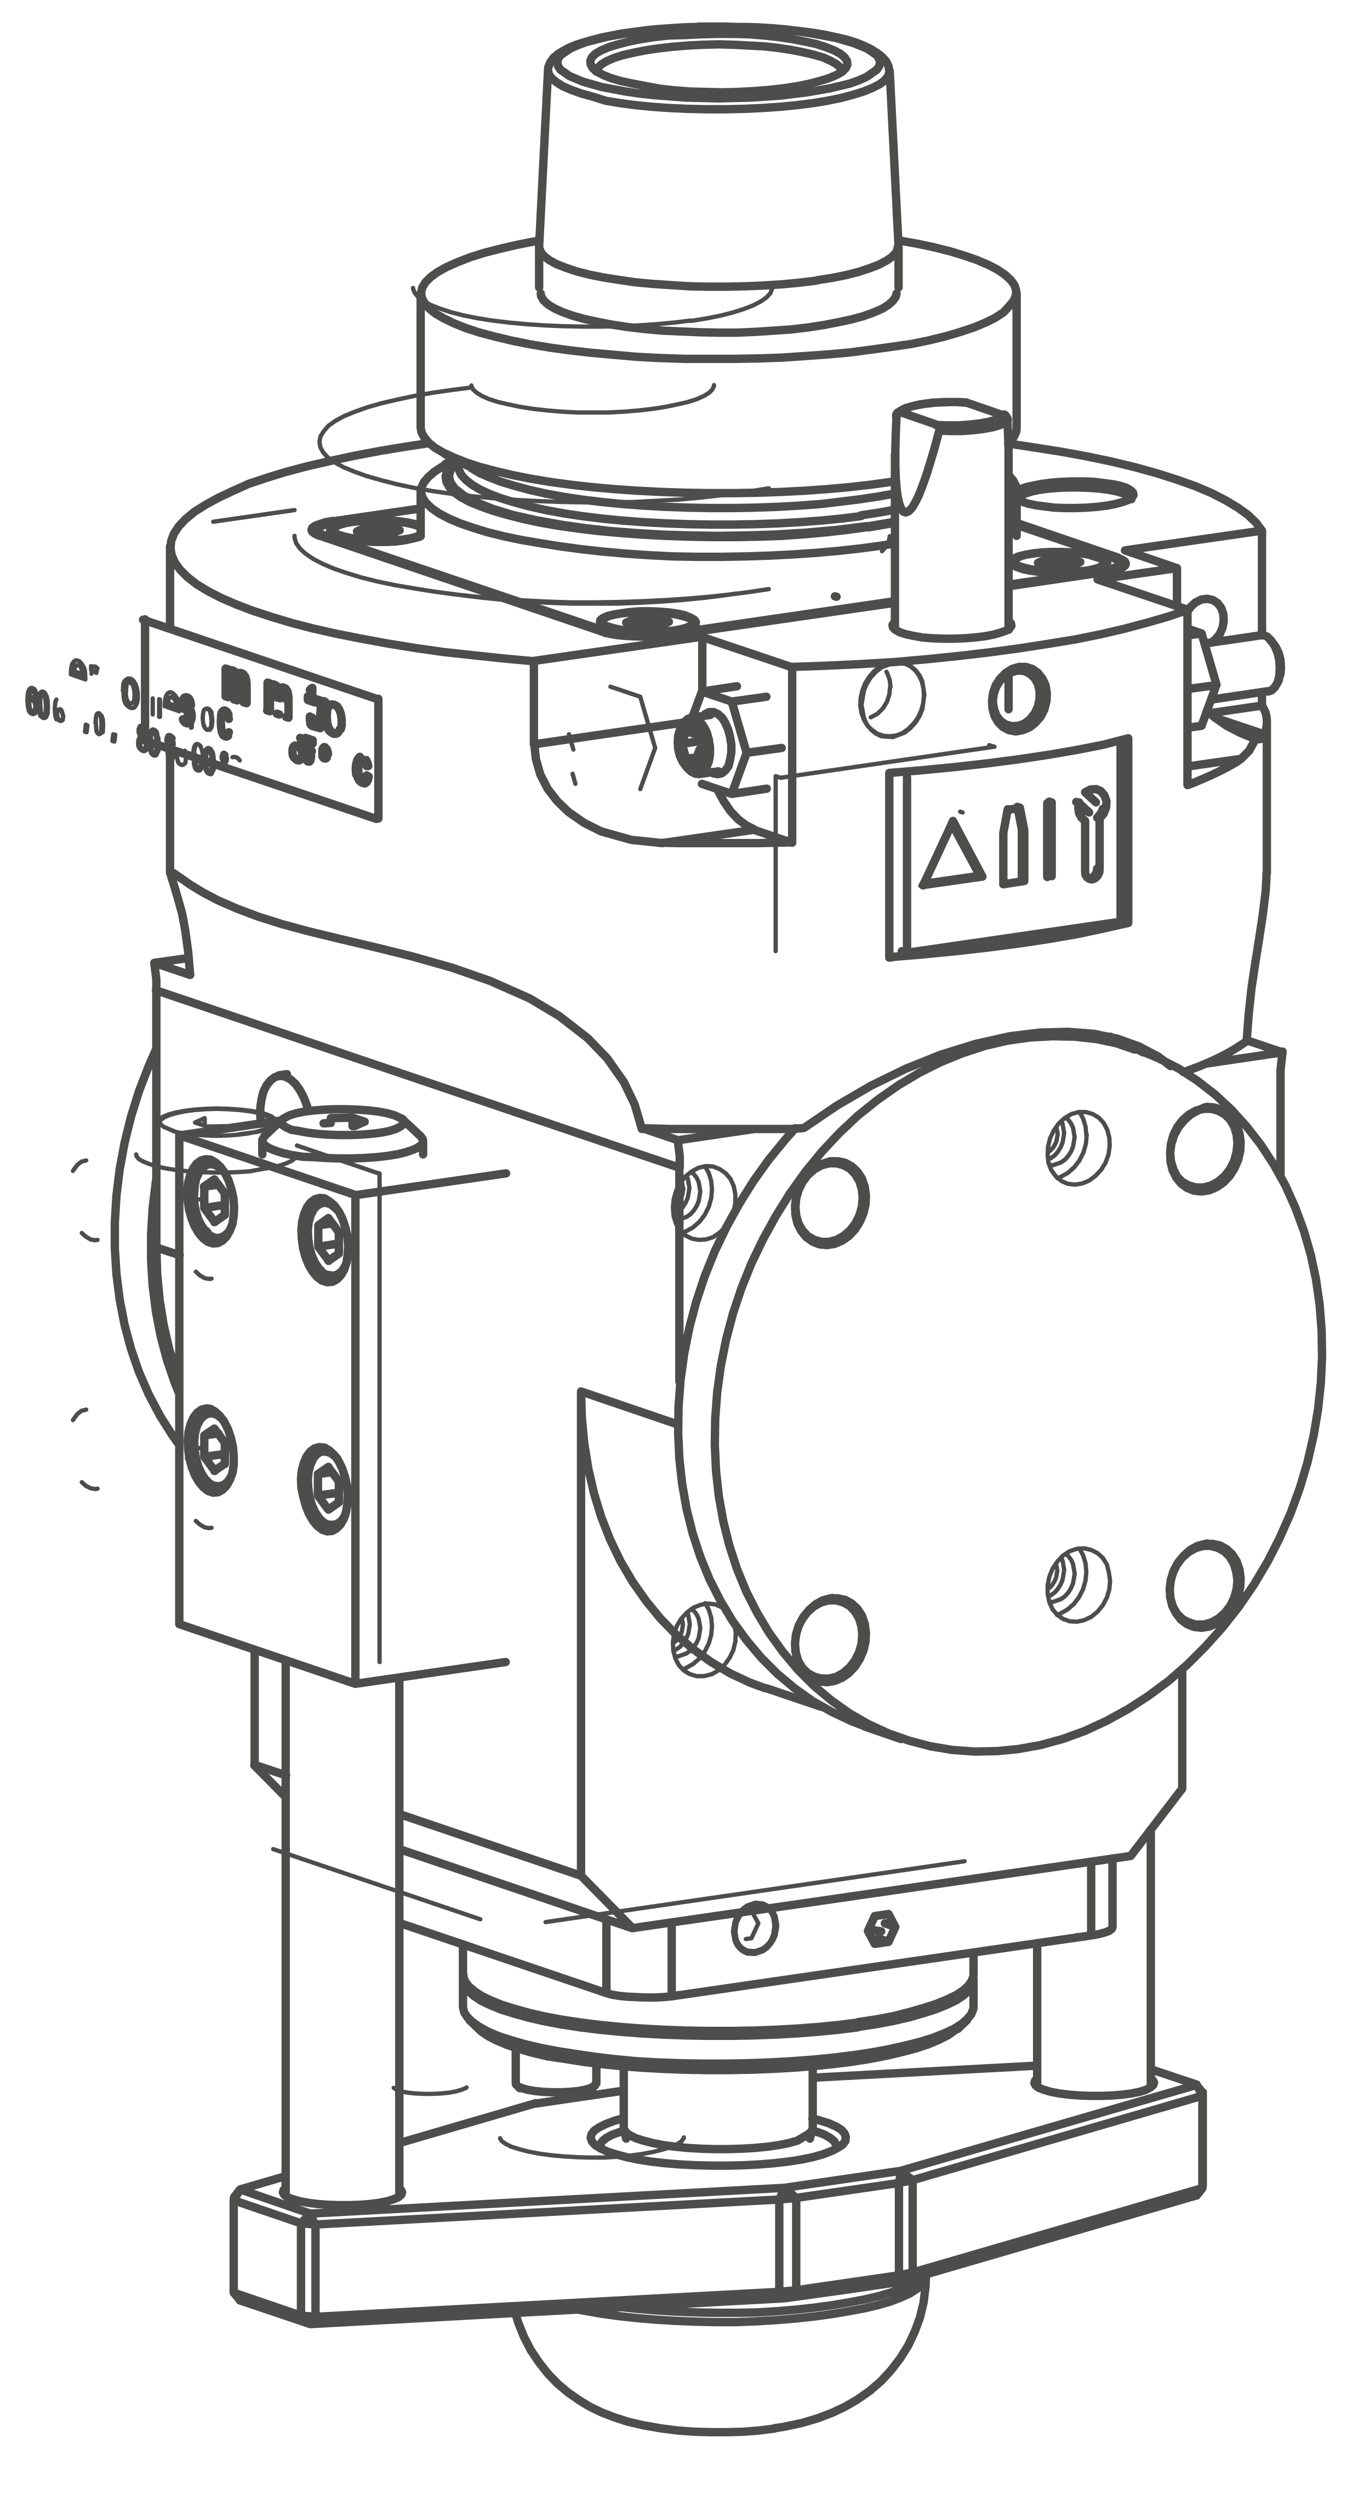<?xml version="1.0" encoding="utf-8"?>
<!-- Generator: Adobe Illustrator 27.4.1, SVG Export Plug-In . SVG Version: 6.00 Build 0)  -->
<svg version="1.1" id="katman_1" xmlns="http://www.w3.org/2000/svg" xmlns:xlink="http://www.w3.org/1999/xlink" x="0px" y="0px"
	 viewBox="0 0 34 62" style="enable-background:new 0 0 34 62;" xml:space="preserve">
<style type="text/css">
	.st0{fill:none;stroke:#4D4D4C;stroke-width:0.107;stroke-linecap:round;stroke-linejoin:round;stroke-miterlimit:10;}
	.st1{fill:none;stroke:#4D4D4C;stroke-width:0.208;stroke-linecap:round;stroke-linejoin:round;stroke-miterlimit:10;}
</style>
<path class="st0" d="M1.87,16.52l-0.02,0.06l-0.01,0.08 M1.84,16.65l0.22,0.07 M2.05,16.73l-0.01-0.08l-0.02-0.06 M2.03,16.59
	l-0.02-0.03l-0.02-0.03l-0.02-0.02l-0.02-0.01l-0.04,0L1.89,16.5l-0.02,0.02 M27.55,39.21l-0.02,0.21l-0.06,0.2l-0.1,0.19
	l-0.13,0.16l-0.16,0.13l-0.17,0.08l-0.18,0.04l-0.18-0.01l-0.17-0.06l-0.14-0.1l-0.12-0.14l-0.08-0.18L26,39.53v-0.21l0.04-0.21
	l0.08-0.2l0.12-0.18l0.14-0.15l0.17-0.11l0.18-0.06l0.18-0.01l0.17,0.04l0.16,0.08l0.13,0.12l0.1,0.16L27.52,39L27.55,39.21z
	 M26.23,40.05l0.08-0.03l0.18-0.1l0.16-0.14l0.13-0.17l0.1-0.2l0.06-0.21l0.02-0.22l-0.02-0.21l-0.06-0.2l-0.09-0.16 M26.77,27.58
	l0.18,0l0.17,0.05l0.15,0.09l0.12,0.13l0.09,0.17l0.05,0.19l0.01,0.21l-0.03,0.21l-0.07,0.2l-0.11,0.18l-0.14,0.15l-0.16,0.12
	l-0.17,0.07l-0.18,0.03l-0.18-0.02l-0.16-0.07l-0.14-0.12l-0.11-0.15l-0.07-0.18L26,28.65l0.01-0.21l0.05-0.21l0.09-0.19l0.12-0.17
	l0.15-0.14l0.17-0.1L26.77,27.58z M26.96,28.15l-0.02-0.21l-0.06-0.2l-0.09-0.16 M26.24,29.22l0.08-0.03l0.18-0.1l0.16-0.14
	l0.13-0.17l0.1-0.2l0.06-0.22l0.02-0.22 M6.18,28.1l-0.24,0.03 M3.94,27.77L3.94,27.77l0.1-0.07l0.14-0.06l0.19-0.05l0.21-0.04
	l0.24-0.03l0.27-0.02l0.29-0.01l0.3,0.01l0.29,0.02l0.26,0.03l0.22,0.04l0.17,0.05l0.12,0.05l0.08,0.06l0.03,0.06L6.81,27.9
	l-0.09,0.06l-0.14,0.06l-0.19,0.05L6.18,28.1 M5.13,27.94l0.54-0.01 M4.84,27.84l0.3,0.1 M5.08,27.73l-0.24,0.11 M5.08,27.73v0.19
	 M3.38,28.63l0.01,0.05l0.06,0.07l0.11,0.06l0.15,0.06l0.19,0.06l0.23,0.05l0.26,0.04l0.28,0.03l0.3,0.02l0.31,0.01l0.31,0
	l0.31-0.01l0.3-0.02L6.47,29l0.25-0.04l0.21-0.05l0.18-0.06l0.13-0.06l0.09-0.07l0.04-0.07l0-0.02 M6.56,27.66l0.12,0.05l0.08,0.06
	l0.03,0.06L6.77,27.9l-0.09,0.06l-0.14,0.06l-0.18,0.05l-0.2,0.04l-0.23,0.03l-0.26,0.02l-0.29,0.01l-0.29-0.01l-0.28-0.02
	l-0.25-0.03l-0.21-0.04L4.19,28l-0.12-0.05l-0.08-0.06l-0.03-0.06l0.03-0.06l0.09-0.06l0.14-0.06L4.4,27.6l0.2-0.04l0.23-0.03
	l0.26-0.02l0.29-0.01l0.29,0.01l0.28,0.02l0.25,0.03l0.21,0.04L6.56,27.66z M9.42,41.22l0-12.12 M7.37,28.41l2.05,0.7 M14.12,18.21
	l0.11,0.38 M17.14,7.96l0.38-0.06l0.35-0.07l0.32-0.08l0.28-0.09l0.23-0.09l0.19-0.1l0.14-0.1l0.09-0.1l0.04-0.11l0-0.03
	 M10.25,7.14l0,0.02l0.04,0.1l0.08,0.1l0.13,0.1l0.18,0.1l0.23,0.09l0.27,0.09l0.31,0.08l0.35,0.07l0.38,0.06l0.41,0.05l0.43,0.04
	l0.45,0.03l0.46,0.02l0.47,0.01h0.48l0.47-0.01l0.46-0.02l0.45-0.03l0.43-0.04l0.41-0.05 M12.41,53.03l0.04,0.07l0.1,0.07l0.14,0.07
	l0.19,0.06l0.23,0.06l0.26,0.05l0.29,0.04l0.32,0.03l0.33,0.02l0.34,0.01l0.34,0l0.33-0.02l0.32-0.03l0.3-0.04l0.27-0.05l0.24-0.06
	l0.2-0.06l0.15-0.07l0.11-0.07l0.06-0.08l0-0.02 M13.54,47.67l10.4-1.51 M19.22,47.76l-0.03-0.2l-0.04-0.1l-0.06-0.08l-0.08-0.06
	l-0.09-0.04l-0.18-0.01l-0.18,0.07l-0.09,0.06l-0.08,0.08l-0.06,0.1l-0.05,0.11l-0.03,0.21l0.03,0.2l0.05,0.1l0.06,0.08l0.08,0.06
	l0.09,0.04l0.18,0.01l0.18-0.06l0.09-0.07l0.08-0.08l0.06-0.1l0.04-0.11L19.22,47.76z M6.78,45.86l5.14,1.74 M18.74,47.19l-0.2,0.07
	l-0.1,0.07l-0.09,0.1l-0.07,0.11l-0.05,0.12l-0.04,0.24l0.04,0.23l0.05,0.11l0.07,0.09l0.09,0.07l0.1,0.05l0.2,0.01l0.2-0.07
	l0.1-0.07l0.09-0.1l0.07-0.11L19.25,48l0.04-0.24l-0.04-0.23l-0.05-0.11l-0.07-0.09l-0.09-0.07l-0.1-0.05L18.74,47.19z M18.51,48.09
	l0.14-0.02 M18.82,47.7l-0.11-0.2 M18.65,48.07l0.17-0.37 M4.97,35.91L4.97,35.91l-0.12,0.03l-0.1,0.08l-0.09,0.12l-0.02,0.03
	 M4.86,37.72l0.1,0.09l0.12,0.07l0.12,0.02l0.05-0.01 M2.14,34.96L2.14,34.96l-0.12,0.03l-0.1,0.08l-0.09,0.12l-0.02,0.03
	 M2.03,36.76l0.1,0.09l0.12,0.06l0.12,0.02l0.05-0.01 M14.21,19.19l0.07,0.25 M15.89,17.28l0.37,1.27 M16.26,18.55l-0.37,1.02
	 M15.15,17.03l0.74,0.25 M4.97,29.74L4.97,29.74l-0.12,0.03l-0.1,0.08l-0.09,0.12l-0.02,0.03 M4.86,31.54l0.1,0.09l0.12,0.07
	l0.12,0.02l0.05-0.01 M2.14,28.78L2.14,28.78l-0.12,0.03l-0.1,0.08l-0.09,0.12l-0.02,0.03 M2.03,30.58l0.1,0.09l0.12,0.07l0.12,0.02
	l0.05-0.01 M0.74,17.55l0.01,0.04l0.01,0.03 M0.77,17.62l0.02,0.02l0.02,0.01l0.02-0.01l0.02-0.02 M0.85,17.62l0.01-0.02l0.01-0.02
	l0.01-0.06l-0.01-0.06l-0.01-0.03l-0.01-0.02 M0.85,17.41l-0.01-0.02l-0.01-0.02l-0.01-0.01L0.8,17.36l-0.01,0l-0.01,0l-0.02,0.02
	 M0.75,17.38L0.74,17.4l-0.01,0.02l-0.01,0.05 M0.73,17.47l0,0.04l0.01,0.04 M22.94,17.23l-0.05-0.33l-0.07-0.15l-0.1-0.13
	l-0.12-0.1l-0.14-0.06l-0.29-0.02l-0.29,0.11l-0.14,0.11l-0.13,0.14l-0.1,0.16l-0.07,0.17l-0.06,0.35l0.06,0.33l0.07,0.15l0.1,0.13
	l0.12,0.1l0.14,0.07l0.29,0.02l0.29-0.11l0.14-0.11l0.13-0.14l0.1-0.16l0.07-0.17L22.94,17.23z M22.1,17.04l-0.02-0.18l-0.06-0.16
	l-0.02-0.04 M21.61,17.79l0.02-0.01l0.15-0.08l0.13-0.13l0.1-0.16l0.06-0.18l0.02-0.19 M11.14,14.72l0.38,0.05l0.5,0.06l0.52,0.05
	l0.54,0.04l0.55,0.03l0.56,0.02l0.56,0l0.56,0l0.55-0.02l0.55-0.03l0.53-0.04l0.51-0.05l0.49-0.06l0.33-0.05 M5.29,12.94l2.02-0.29
	 M9.77,51.78L9.77,51.78l0.07,0.05l0.12,0.04l0.16,0.03l0.19,0.02l0.21,0.01l0.21,0l0.21-0.01l0.2-0.02l0.17-0.03l0.14-0.04
	l0.1-0.04l0.03-0.02 M22.96,21.73l0.09-0.01 M23.05,21.72l-0.15,0.26 M24.67,18.52l-5.3,0.77 M19.38,19.29l-0.13-0.04 M19.25,23.59
	l0-4.34 M22.99,21.7l-0.15,0.27 M23.89,20.15l-0.06-0.02 M24.55,18.48l0.13,0.04 M24.55,18.48v0.06 M16.72,30.11l0.05-0.02l0.1-0.07
	l0.08-0.09l0.07-0.11l0.05-0.12l0.04-0.24l-0.04-0.23l-0.03-0.06 M26.02,28.75l0.05-0.02l0.1-0.07l0.08-0.09l0.07-0.11l0.05-0.12
	l0.04-0.24l-0.04-0.23l-0.03-0.07 M26.41,38.93l-0.04-0.23l-0.03-0.06 M26.02,39.59l0.05-0.02l0.1-0.07l0.08-0.09l0.07-0.11
	l0.05-0.12l0.04-0.24 M16.73,40.93l0.05-0.02l0.1-0.07l0.08-0.09l0.07-0.11l0.05-0.12l0.04-0.24l-0.04-0.23L17.05,40 M16.76,30.24
	l0.08,0.01l0.2-0.07l0.1-0.07l0.08-0.09l0.07-0.11l0.05-0.12l0.04-0.24l-0.04-0.23l-0.05-0.11l-0.07-0.09l-0.06-0.05 M16.75,41.07
	l0.08,0.01l0.2-0.07l0.1-0.07l0.09-0.09l0.07-0.11l0.05-0.12l0.04-0.24l-0.04-0.23l-0.05-0.11l-0.07-0.09l-0.06-0.04 M26.05,28.89
	l0.08,0.01l0.2-0.07l0.1-0.07l0.08-0.09l0.07-0.11l0.05-0.12l0.04-0.24l-0.04-0.23l-0.05-0.11l-0.07-0.09l-0.05-0.04 M26.67,39.02
	l-0.04-0.23l-0.05-0.11l-0.07-0.09l-0.05-0.04 M26.04,39.72l0.09,0.01l0.2-0.07l0.1-0.07l0.08-0.09l0.07-0.11l0.05-0.12l0.04-0.24
	 M18.42,12.22l0.47-0.08l0.19-0.03 M11.7,9.61l-0.47,0.06l-0.49,0.07l-0.46,0.08L9.86,9.91L9.47,10l-0.35,0.1l-0.31,0.11l-0.27,0.11
	l-0.22,0.12l-0.17,0.12L8.03,10.7l-0.08,0.13l-0.02,0.13l0.02,0.13l0.07,0.13l0.12,0.13l0.17,0.12l0.22,0.12L8.8,11.7l0.31,0.11
	l0.35,0.1l0.39,0.1l0.43,0.09l0.46,0.08l0.49,0.07l0.51,0.06l0.54,0.05l0.55,0.04l0.57,0.03l0.58,0.02l0.58,0.01l0.58,0l0.58-0.01
	l0.57-0.03l0.56-0.03l0.55-0.05l0.52-0.06l0.5-0.07 M18.75,14.66l0.33-0.05 M21.89,13.67l0.08-0.09l0.08-0.13l0.03-0.13v-0.02
	 M7.31,13.29l0,0.05l0.04,0.13l0.09,0.13l0.14,0.13l0.19,0.13l0.23,0.12l0.28,0.12l0.32,0.11l0.36,0.11l0.4,0.1l0.43,0.09l0.47,0.08
	l0.5,0.08l0.52,0.07l0.55,0.06l0.57,0.05l0.58,0.04l0.59,0.03l0.6,0.02l0.6,0l0.6-0.01l0.6-0.02l0.59-0.03l0.58-0.04l0.56-0.05
	l0.54-0.06l0.52-0.07 M11.7,9.56l0,0.02l0.04,0.08l0.09,0.08l0.13,0.08l0.18,0.08l0.22,0.07l0.26,0.06l0.29,0.06l0.32,0.05
	l0.35,0.04l0.37,0.03l0.38,0.02l0.38,0l0.39,0l0.38-0.02l0.37-0.03l0.35-0.04l0.32-0.05l0.29-0.06l0.26-0.06l0.22-0.07l0.18-0.08
	l0.13-0.08l0.08-0.08l0.04-0.09l0-0.02 M22.19,16.43l0.27,0.03l0.14,0.07l0.12,0.1l0.09,0.13l0.07,0.15l0.04,0.17l0.01,0.18
	l-0.02,0.19l-0.05,0.18l-0.08,0.17l-0.11,0.15l-0.13,0.13l-0.14,0.1l-0.15,0.06l-0.16,0.02l-0.16-0.01l-0.15-0.05l-0.13-0.09
	L21.53,18l-0.09-0.15l-0.06-0.17l-0.03-0.18l0.01-0.19l0.04-0.18l0.07-0.18l0.1-0.16l0.12-0.14l0.14-0.11l0.15-0.08l0.06-0.02
	l0.03-0.01l0.01,0l0,0l0.01,0l0.01,0l0.02,0L22.19,16.43z M16.95,29.46l-0.03-0.17 M16.71,29.93l0.06-0.04l0.07-0.07l0.05-0.08
	l0.04-0.09l0.03-0.18 M16.7,40.76l0.06-0.05l0.07-0.07l0.05-0.08l0.04-0.09l0.03-0.18l-0.03-0.16 M26,39.41l0.06-0.04l0.06-0.07
	l0.05-0.08l0.04-0.09l0.03-0.18l-0.03-0.16 M26.01,28.58l0.05-0.04l0.07-0.07l0.05-0.08l0.04-0.09l0.03-0.18l-0.03-0.15 M0.87,17.62
	l-0.02,0.02l-0.02,0l0,0 M0.87,17.41l0.01,0.02l0.01,0.03l0,0.06l-0.01,0.06L0.88,17.6l-0.01,0.02 M0.79,17.36L0.79,17.36l0.03,0
	l0.01,0.01l0.01,0.01l0.01,0.02l0.01,0.02 M0.81,17.13l0.02,0l0.02,0.02l0.02,0.03 M0.74,17.11l-0.02,0.04L0.71,17.2L0.7,17.34
	l0.01,0.15l0.01,0.06l0.02,0.05 M0.87,17.18l0.01,0.03l0.01,0.04 M1.12,17.29l-0.01-0.03L1.1,17.25l-0.01-0.01l-0.01-0.01l-0.01,0
	l-0.01,0l-0.01,0.01l-0.01,0.02 M1.12,17.7l0.01-0.03l0.01-0.17l-0.01-0.13l-0.01-0.05l-0.01-0.03 M1,17.46l0.01,0.18l0.01,0.05
	l0.02,0.03l0.02,0.02l0.02,0.01l0.02-0.01l0.02-0.03 M1.02,17.25l-0.01,0.03l-0.01,0.05L1,17.46 M0.99,17.26l-0.01,0.18 M0.98,17.44
	l0.01,0.16L1,17.66l0.01,0.05 M1.14,17.7l-0.02,0.03l-0.02,0.01 M1.07,17.22l0.01,0l0.01,0l0.01,0.01l0.01,0.01l0.01,0.02l0.01,0.03
	 M1.14,17.29l0.01,0.03l0.01,0.18l-0.01,0.13l-0.01,0.04L1.14,17.7 M1.42,17.7l0,0.04l0.01,0.04 M1.44,17.61l-0.01,0.02l-0.01,0.02
	L1.42,17.7 M1.54,17.65l-0.01-0.02l-0.01-0.02L1.5,17.6l-0.01-0.01l-0.01,0l-0.01,0l-0.02,0.02 M1.54,17.86l0.01-0.02l0.01-0.02
	l0.01-0.06L1.55,17.7l-0.01-0.03l-0.01-0.02 M1.45,17.85l0.02,0.02l0.02,0.01l0.02-0.01l0.02-0.02 M1.43,17.78l0.01,0.04l0.02,0.03
	 M16.7,29.95l0.02-0.21l0.06-0.21l0.1-0.19l0.13-0.16l0.16-0.13l0.17-0.09l0.18-0.04l0.18,0.01L17.87,29l0.14,0.1l0.12,0.14
	l0.08,0.18l0.04,0.2v0.21l-0.04,0.21l-0.08,0.2l-0.12,0.18l-0.15,0.15l-0.16,0.11l-0.18,0.06l-0.18,0.01l-0.17-0.03l-0.16-0.08
	l-0.13-0.12l-0.1-0.16l-0.06-0.19L16.7,29.95z M16.94,30.57l0.08-0.03l0.18-0.1l0.16-0.14l0.13-0.17l0.1-0.2l0.06-0.21l0.02-0.22
	l-0.02-0.21l-0.06-0.2l-0.09-0.16 M2.4,17.72l-0.01,0.03l-0.01,0.05l-0.01,0.13 M2.38,17.92l0.01,0.18l0.01,0.05l0.02,0.03
	l0.02,0.02l0.02,0.01l0.02-0.01l0.02-0.03 M2.5,18.17l0.01-0.03l0.01-0.17l-0.01-0.13l-0.01-0.05L2.5,17.76 M2.5,17.76l-0.01-0.03
	l-0.01-0.02L2.46,17.7l-0.01-0.01l-0.01,0l-0.01,0L2.41,17.7L2.4,17.72 M3.47,18.42l0,0.03l0.01,0.03 M3.6,18.56l0.01-0.02
	l0.01-0.03l0-0.03l0-0.03l-0.01-0.03L3.6,18.39l-0.01-0.03l-0.02-0.02l-0.02-0.01l-0.02-0.01H3.52L3.5,18.33l-0.01,0.01l-0.01,0.02
	l-0.01,0.03l0,0.03 M3.48,18.49l0.01,0.03l0.01,0.02l0.02,0.02l0.02,0.01l0.02,0.01l0.02,0l0.01-0.01l0.01-0.01 M3.59,18.24
	l0.01-0.01l0.01-0.02l0-0.04L3.6,18.14L3.58,18.1l-0.01-0.01l-0.01-0.01l-0.02-0.01H3.52L3.5,18.08 M3.5,18.08L3.49,18.1l0,0.02
	l0,0.02 M3.49,18.14l0,0.03L3.5,18.2l0.01,0.02l0.01,0.02l0.02,0.01l0.02,0.01l0.02,0l0.01-0.01 M3.77,18.18l-0.01,0.03l-0.01,0.04
	l-0.01,0.13 M3.75,18.39l0.01,0.18l0.01,0.05l0.02,0.03l0.02,0.02l0.02,0.01l0.02-0.01l0.02-0.03 M3.87,18.64l0.01-0.03l0.01-0.17
	l-0.01-0.13l-0.01-0.05l-0.01-0.03 M3.87,18.22L3.86,18.2l-0.01-0.02l-0.01-0.01l-0.01-0.01l-0.01,0l-0.01,0l-0.01,0.01l-0.01,0.02
	 M3.74,18.2l-0.01,0.18 M3.72,18.37l0.01,0.15l0.01,0.06l0.02,0.05 M3.76,18.64l0.01,0.03l0.02,0.02l0.03,0.03 M3.89,18.63
	l-0.02,0.03l-0.02,0.01 M3.81,18.15l0.01,0l0.01,0l0.01,0.01l0.01,0.01l0.01,0.02l0.01,0.03 M3.89,18.22l0.01,0.03l0.01,0.18
	L3.9,18.56L3.9,18.6l-0.01,0.03 M4.16,18.66l0,0.03l0.01,0.03 M4.28,18.79l0.01-0.02l0.01-0.03l0-0.03l0-0.03L4.3,18.65l-0.01-0.03
	l-0.01-0.03l-0.01-0.02l-0.02-0.01l-0.02-0.01H4.21l-0.02,0.01l-0.01,0.02L4.17,18.6l-0.01,0.03l0,0.03 M4.17,18.72l0.01,0.03
	l0.01,0.02l0.02,0.02l0.02,0.01l0.02,0.01l0.02,0l0.01-0.01l0.01-0.01 M4.99,19l-0.01,0.02l-0.01,0.01 M5,18.93L4.99,19 M5.01,18.82
	L5,18.93 M4.99,18.86L4.99,18.86l0.02-0.03 M4.85,18.5l-0.02,0.06l-0.01,0.08l0.01,0.08l0.02,0.07 M4.83,18.92l0.01,0.06l0.02,0.06
	 M5.14,18.65l-0.01,0.03l-0.01,0.05l-0.01,0.13 M5.12,18.85l0.01,0.18l0.01,0.05l0.02,0.03l0.02,0.02l0.02,0.01l0.02-0.01l0.02-0.03
	 M5.24,19.1l0.01-0.03l0.01-0.17l-0.01-0.13l-0.01-0.05l-0.01-0.03 M5.24,18.69l-0.01-0.03l-0.01-0.02l-0.01-0.01l-0.01-0.01
	l-0.01,0l-0.01,0l-0.01,0.01l-0.01,0.02 M17.47,41.57l-0.18,0l-0.17-0.05l-0.15-0.09l-0.12-0.13l-0.09-0.17l-0.05-0.19l-0.01-0.21
	l0.03-0.21l0.07-0.2l0.11-0.18l0.14-0.15l0.16-0.12l0.18-0.07l0.18-0.03l0.18,0.02l0.16,0.07l0.14,0.11l0.11,0.15l0.07,0.18
	l0.03,0.2l-0.01,0.21l-0.05,0.21l-0.09,0.19l-0.12,0.17l-0.15,0.14l-0.17,0.1L17.47,41.57z M16.94,41.4l0.08-0.03l0.18-0.1
	l0.16-0.14l0.13-0.17l0.1-0.2l0.06-0.21l0.02-0.22l-0.02-0.21l-0.06-0.2l-0.09-0.16 M5.11,18.66L5.1,18.84 M5.1,18.84l0.01,0.16
	l0.01,0.06l0.02,0.05 M5.26,19.1l-0.02,0.03l-0.02,0.01 M5.18,18.62l0.01,0l0.02,0l0.01,0.01l0.01,0.01l0.01,0.02l0.01,0.03
	 M5.26,18.69l0.01,0.03l0.01,0.18l-0.01,0.13l-0.01,0.04L5.26,19.1 M5.56,18.73l0.01-0.01h0.02l0.02,0.01l0,0 M5.54,18.78l0-0.03
	l0.01-0.02 M5.61,18.85L5.6,18.86l-0.01,0l-0.01,0l-0.01-0.01l-0.01-0.01l-0.01-0.02L5.55,18.8l0-0.02 M5.52,18.77l0,0.03l0.01,0.03
	l0.01,0.03l0.01,0.02l0.01,0.02l0.02,0.01l0.01,0 M5.54,18.69l-0.01,0.03l0,0.04 M4.35,17.38l-0.02-0.03l-0.02-0.03L4.3,17.3
	l-0.02-0.01l-0.04,0l-0.02,0.01L4.2,17.31 M4.38,17.52l-0.01-0.08l-0.02-0.06 M4.16,17.44l0.22,0.07 M4.2,17.31l-0.02,0.06
	l-0.01,0.08 M3.31,17.02l-0.03-0.05l-0.03-0.03l-0.04-0.01l-0.03,0l-0.03,0.02L3.14,17l-0.01,0.07l0,0.09 M3.12,17.15l0.01,0.12
	l0.01,0.05l0.01,0.04 M3.15,17.36l0.02,0.03l0.02,0.03l0.02,0.02l0.02,0.01l0.02,0l0.02-0.01l0.02-0.01l0.02-0.02 M3.31,17.42
	l0.01-0.03l0.01-0.04l0.01-0.11l-0.01-0.12l-0.01-0.05l-0.01-0.04 M5.22,18.07l0.01-0.03l0.01-0.04l0.01-0.11l-0.01-0.12l-0.01-0.05
	l-0.01-0.04 M5.06,18.01l0.02,0.03l0.02,0.03l0.02,0.02l0.02,0.01l0.02,0l0.02-0.01l0.02-0.01l0.02-0.02 M5.03,17.8l0.01,0.12
	l0.01,0.05l0.02,0.04 M5.22,17.67L5.2,17.62l-0.03-0.03l-0.04-0.01L5.1,17.58L5.07,17.6l-0.02,0.04l-0.01,0.07L5.03,17.8
	 M4.74,18.05v-0.69 M3.11,16.87l0.06-0.04l0.07,0l0.07,0.05l0.05,0.08l0.02,0.05l0.02,0.06l0.02,0.13l0,0.14l-0.02,0.1 M3.39,17.45
	L3.37,17.5l-0.03,0.04l-0.04,0.02l-0.04,0l-0.05-0.02l-0.04-0.03l-0.04-0.04L3.1,17.42 M3.1,17.42l-0.02-0.06l-0.01-0.07l-0.01-0.16
	 M3.05,17.13l0.01-0.16l0.02-0.06l0.03-0.04 M5.5,18.77l0.01-0.04l0.02-0.03 M5.52,18.69l0.02-0.02h0.03l0.03,0.02l0.02,0.03
	 M5.61,18.73l0.01,0.03l0.01,0.03l0,0.03l0,0.03l-0.01,0.03l-0.01,0.02L5.61,18.9l-0.02,0.01l-0.01,0l-0.02-0.01L5.54,18.9
	l-0.01-0.02l-0.01-0.02l-0.01-0.03L5.5,18.8l0-0.03 M5.02,18.99L5,19.05l-0.02,0.04 M4.98,19.09l-0.03,0.02l-0.04,0l-0.04-0.02
	l-0.03-0.04 M4.84,19.04l-0.02-0.06l-0.01-0.07 M4.81,18.91l0.04,0.01 M4.85,18.92l0.01,0.05l0.01,0.02L4.87,19 M4.87,19l0.02,0.02
	l0.02,0.01l0.02,0l0.02-0.01 M4.94,19.03l0.01-0.01L4.97,19 M4.97,19l0.02-0.07 M4.98,18.93l0.01-0.11 M4.99,18.82l-0.01,0.03
	l-0.02,0.02l-0.02,0.01l-0.02,0l-0.02-0.01l-0.02-0.02l-0.02-0.02L4.83,18.8 M4.83,18.8l-0.02-0.07L4.8,18.64l0.01-0.08l0.02-0.06
	l0.03-0.04l0.04-0.01l0.04,0.02l0.04,0.04 M4.98,18.52L5,18.57l0.02,0.06 M5.02,18.63l0.01,0.08l0,0.11l-0.01,0.18 M4.18,18.5
	l-0.02-0.02l-0.01-0.03l-0.01-0.03l-0.01-0.03l0-0.04l0-0.03l0.01-0.03l0.01-0.03l0.01-0.02l0.02-0.01l0.04,0l0.05,0.03l0.02,0.02
	l0.02,0.03 M3.59,18.31l0.03,0.03l0.02,0.04 M3.64,18.38l0.01,0.03l0.01,0.03l0,0.07l-0.01,0.06l-0.03,0.04l-0.04,0.02l-0.05-0.01
	l-0.04-0.03l-0.03-0.05 M3.46,18.56l-0.02-0.04l-0.01-0.04l0-0.05l0-0.05l0.01-0.04l0.01-0.03l0.02-0.02l0.02-0.01 M3.5,18.27
	l-0.02-0.02l-0.02-0.03l-0.01-0.03l-0.01-0.03l0-0.04l0-0.03l0.01-0.03l0.01-0.03l0.01-0.02L3.49,18l0.04,0l0.05,0.03l0.02,0.02
	l0.02,0.03 M3.62,18.07l0.02,0.05l0.01,0.05v0.05l-0.01,0.02l-0.01,0.02 M3.63,18.27l-0.02,0.02l-0.02,0.01 M2.86,18.22l-0.02,0.17
	 M2.84,18.39l-0.04-0.01 M2.79,18.38l0.02-0.17 M2.17,17.99l-0.02,0.17 M2.15,18.16l-0.04-0.01 M2.11,18.14l0.02-0.17 M1.4,17.84
	l-0.02-0.05l-0.01-0.06l-0.01-0.15l0.01-0.14l0.01-0.05l0.02-0.04 M0.72,17.61L0.7,17.56L0.69,17.5l-0.01-0.15l0.01-0.14l0.01-0.05
	l0.02-0.04 M0.72,17.11l0.03-0.04l0.04-0.01l0.05,0.02l0.02,0.02l0.02,0.03 M0.88,17.14l0.02,0.06l0.01,0.07 M0.91,17.26l-0.04-0.01
	 M0.87,17.25l-0.01-0.04l-0.01-0.03 M0.85,17.18l-0.02-0.03l-0.02-0.02l-0.02,0l-0.02,0.01 M0.77,17.14l-0.02,0.03l-0.01,0.04
	 M0.74,17.21l-0.01,0.14 M0.72,17.35l0.02-0.03l0.02-0.02 M0.76,17.3l0.03-0.01l0.03,0.01l0.03,0.03l0.03,0.04 M0.88,17.38
	l0.01,0.04l0.01,0.04l0,0.1l-0.01,0.05L0.9,17.65l-0.02,0.03L0.86,17.7 M0.86,17.7l-0.04,0.01L0.78,17.7l-0.04-0.03l-0.03-0.06
	 M1.18,17.7l-0.02,0.05l-0.02,0.04 M1.14,17.79L1.12,17.8L1.1,17.81L1.06,17.8l-0.04-0.03l-0.02-0.02l-0.01-0.03 M0.99,17.71
	l-0.02-0.05L0.97,17.6l-0.01-0.15 M0.96,17.44l0.01-0.17 M0.97,17.27l0.01-0.05L1,17.18l0.02-0.02l0.03-0.01l0.03,0.01l0.03,0.02
	l0.02,0.03l0.02,0.05 M1.16,17.27l0.02,0.1 M1.18,17.37l0.01,0.17L1.18,17.7 M2.55,17.83L2.56,18l-0.01,0.16 M3.92,18.63l-0.02,0.06
	l-0.02,0.04 M3.88,18.72l-0.02,0.01l-0.02,0.01l-0.04-0.01L3.77,18.7l-0.02-0.02l-0.01-0.03 M3.74,18.64l-0.02-0.05l-0.01-0.06
	L3.7,18.37 M3.7,18.37l0.01-0.17 M3.72,18.2l0.01-0.05l0.02-0.03l0.02-0.02l0.03-0.01l0.03,0.01l0.03,0.02l0.03,0.03L3.9,18.2
	 M3.9,18.2l0.02,0.1 M3.93,18.3l0.01,0.17l-0.01,0.16 M4.59,18.62l0.01,0.03l0.01,0.04l0.01,0.08l-0.01,0.08L4.6,18.92 M4.6,18.92
	l-0.03,0.03l-0.03,0.02l-0.04,0l-0.04-0.02l-0.03-0.03l-0.02-0.05L4.4,18.81l-0.01-0.06 M5.29,19.09l-0.02,0.06l-0.02,0.04
	 M5.26,19.18L5.24,19.2L5.22,19.2l-0.04-0.01l-0.04-0.03l-0.01-0.02l-0.01-0.03 M5.11,19.11L5.1,19.06l-0.01-0.06l-0.01-0.15
	 M5.08,18.84l0.01-0.17 M5.09,18.66l0.01-0.05l0.02-0.03l0.02-0.02l0.03-0.01l0.03,0.01l0.03,0.02l0.02,0.03l0.02,0.05 M5.28,18.66
	l0.02,0.1 M5.3,18.77l0.01,0.17l-0.01,0.16 M5.77,18.78l0.04-0.01l0.05,0.01l0.05,0.03l0.04,0.05 M3.95,17.78l0-0.44 M3.79,17.32
	v0.4 M4.61,17.4v0.4 M2.07,16.53L2.1,16.6l0.01,0.07l0.01,0.18 M2.12,16.85l-0.29-0.1 M1.76,16.73v-0.08l0.01-0.1l0.02-0.08
	l0.04-0.06l0.04-0.03l0.05,0l0.05,0.02l0.05,0.05l0.04,0.07 M2.26,16.62l0.04-0.08l0.02-0.01l0.02,0l0.02,0l0.02,0.01l0.04,0.04
	 M2.41,16.59l-0.02,0.1 M2.39,16.69l-0.02-0.03l-0.02-0.01l-0.02,0L2.3,16.66 M2.3,16.66l-0.02,0.02l-0.01,0.03 M2.26,16.52v0.1
	 M4.4,17.32l0.02,0.06l0.02,0.07l0.01,0.18 M4.45,17.64l-0.29-0.1 M4.09,17.52v-0.08l0.01-0.1l0.02-0.08l0.04-0.06l0.04-0.03l0.05,0
	l0.05,0.03l0.05,0.05l0.04,0.07 M5.24,18.06l-0.02,0.02L5.21,18.1l-0.02,0h0 M5.24,17.67l0.01,0.04l0.01,0.05l0.01,0.12l-0.01,0.11
	l-0.01,0.04l-0.01,0.03 M5.12,17.58L5.12,17.58l0.03-0.01l0.04,0.02l0.03,0.03l0.03,0.05 M4.76,18.04v-0.69 M4.2,18.5l-0.02-0.02
	l-0.02-0.03l-0.01-0.03l-0.01-0.03l0-0.03 M4.29,18.47l-0.01,0.01l-0.02,0l-0.02-0.01l-0.02-0.01l-0.01-0.02L4.2,18.43L4.2,18.4
	l0-0.03 M4.21,18.31l0.02-0.01l0.02,0l0.02,0.01l0.02,0.03l0.01,0.04l0.01,0.04l0,0.02l0,0.02l0,0.01l-0.01,0.01 M4.19,18.37l0-0.02
	l0-0.02l0.01-0.03 M4.3,18.79L4.29,18.8l-0.01,0.01l-0.02,0l-0.01,0 M4.32,18.74l-0.01,0.03L4.3,18.79 M3.97,17.78v-0.43
	 M2.52,18.17L2.5,18.19L2.48,18.2 M2.52,17.75l0.01,0.03l0.01,0.18l-0.01,0.13l-0.01,0.04l-0.01,0.03 M2.44,17.69l0.01,0l0.01,0
	l0.01,0.01l0.01,0.01l0.01,0.02l0.01,0.03 M1.41,17.79L1.41,17.79l-0.01-0.06l-0.01-0.11 M1.56,17.85l-0.02,0.02l-0.02,0.01l0,0
	 M1.47,17.6L1.47,17.6l0.03-0.01l0.01,0.01l0.01,0.01l0.01,0.02l0.01,0.02"/>
<path class="st1" d="M29.32,40.17l0.23,0.08 M30.19,38.36l-0.23-0.08 M29.32,29.34l0.23,0.08 M30.2,27.53l-0.23-0.08 M30.06,17.35
	l1.42-0.21 M31.27,15.76l-1.38,0.2 M31.69,16.96l0.05-0.1 M31.6,15.96l-0.07-0.08 M10.45,28.19l-0.46-0.43 M7.02,27.75l-0.46,0.43
	 M6.51,28.29l0,0.34 M10.5,28.63v-0.34 M7.09,41.18l0,13.28 M9.91,54.46l0-12.85 M16.93,18l-0.05,0.1 M17.01,18.99l0.07,0.08
	 M17.63,17.73l-0.49,0.07 M17.34,19.2l0.49-0.07 M25.74,48.19l0,3.56 M28.56,51.75l0-6.38 M7.12,26.64l-0.2,0.03 M22.3,6.12
	l-0.22-4.36 M13.6,1.76l-0.22,4.35 M17.33,0.67l-0.11,0l-0.29,0.01L16.64,0.7l-0.3,0.02l-0.3,0.03l-0.3,0.04l-0.29,0.04l-0.27,0.05
	l-0.25,0.05L14.7,0.99l-0.21,0.06L14.3,1.11l-0.17,0.07l-0.15,0.08l-0.13,0.08l-0.11,0.09l-0.08,0.11l-0.05,0.12l-0.01,0.09
	 M17.84,0.66l-0.45,0l-0.06,0 M18.45,0.67l-0.15,0l-0.29-0.01l-0.17,0 M22.07,1.76l-0.02-0.12l-0.06-0.12l-0.1-0.11l-0.13-0.1
	L21.6,1.21l-0.17-0.08l-0.2-0.08l-0.23-0.07l-0.26-0.06l-0.28-0.06l-0.3-0.05l-0.32-0.04l-0.34-0.04l-0.34-0.03l-0.32-0.02
	l-0.28-0.01l-0.09,0 M13.38,6.12v1.01 M22.3,7.13V6.13 M22.99,56.44V56.4 M12.79,57.37l0.07,0.23l0.14,0.35l0.17,0.33l0.2,0.3
	l0.22,0.28l0.24,0.25l0.26,0.22l0.27,0.19l0.28,0.17l0.29,0.14l0.31,0.12l0.34,0.11l0.39,0.09l0.46,0.08l0.4,0.05l0.42,0.03
	l0.4,0.01h0.39l0.39-0.01l0.39-0.03l0.41-0.05 M19.23,60.22l0.21-0.03l0.47-0.1l0.4-0.12l0.34-0.13l0.32-0.15l0.31-0.18l0.3-0.21
	l0.28-0.24l0.25-0.27l0.23-0.3l0.2-0.32l0.16-0.34l0.13-0.35l0.09-0.37l0.05-0.41l0.01-0.27 M24.16,49.78l0-0.69 M11.49,49.09v0.69
	 M11.65,50.1l0.23,0.22 M23.77,50.32l0.23-0.22 M20.17,52.78l0-1.52 M15.48,51.26l0,1.52 M15.48,52.81l0.06,0.23 M20.1,53.04
	l0.06-0.23 M24.16,48.98v-0.56 M11.49,48.22v0.75 M27.61,47.78v-1.69 M7.77,36.19l-0.03,0.06 M7.94,37.67l0.04,0.05 M4.94,35.23
	l-0.03,0.06 M5.12,36.71l0.04,0.05 M7.77,30.01l-0.03,0.06 M7.95,31.49l0.04,0.05 M4.94,29.06l-0.03,0.06 M5.12,30.53l0.04,0.05
	 M25.03,17.59V16.7 M25.03,15.62l0-4.34 M22.21,11.27l0,4.34 M23.98,9.98l-0.04,0L23.8,9.97l-0.17,0 M23.62,9.97l-0.25,0.01l-0.1,0
	l-0.15,0.01l-0.15,0.02l-0.14,0.02l-0.13,0.03l-0.12,0.03l-0.1,0.03l-0.08,0.04l-0.07,0.04l-0.05,0.05 M17.21,15.49v-0.06
	 M14.94,15.43v0.06 M27.78,14.11v-0.14 M7.89,13.15v0.12 M27.42,14.01v-0.06 M25.14,13.95v0.06 M8.25,13.16v0.06 M12.8,50.78v0.89
	 M14.8,51.67v-0.48 M12.83,51.72l0.07,0.07 M14.7,51.78l0.07-0.06 M21.46,42.82l0.9,0.31 M28.16,26.03l-0.9-0.31 M10.44,7.27l0,3.34
	 M25.23,10.61l0-3.34 M11.04,11.26l0.56,0.29 M11.29,11.38l-0.24,0.13 M10.44,12.16v1.13 M25.23,13.29v-1.13 M11.38,11.59
	L11.38,11.59 M11.38,11.43v0.15 M31.44,21.66l0-3.75 M4.22,13.55l0,2.02 M4.22,18.57v3.08 M19.02,41.87l1.36,0.46 M20.72,14.79
	l0.04,0.01 M20.02,30.69l0.23,0.08 M20.89,28.88l-0.23-0.08 M20.02,41.52l0.23,0.08 M20.89,39.71l-0.23-0.08 M30.71,39.19
	l-0.02,0.22l-0.06,0.22l-0.1,0.2l-0.13,0.17l-0.16,0.14l-0.18,0.1l-0.19,0.05l-0.19,0l-0.18-0.05l-0.16-0.09l-0.13-0.13l-0.1-0.17
	l-0.06-0.2l-0.02-0.21l0.02-0.22l0.06-0.22l0.1-0.2l0.13-0.17l0.16-0.14l0.18-0.1l0.19-0.05l0.18,0l0.18,0.05l0.16,0.09l0.13,0.13
	l0.1,0.17l0.06,0.2L30.71,39.19z M29.88,27.5l0.18,0l0.18,0.05l0.16,0.09l0.13,0.13l0.1,0.17l0.06,0.2l0.02,0.21l-0.02,0.22
	l-0.06,0.22l-0.1,0.2l-0.13,0.17l-0.16,0.14l-0.18,0.1l-0.19,0.05l-0.19,0l-0.18-0.05l-0.16-0.09l-0.13-0.13L29.12,29l-0.06-0.2
	l-0.02-0.21l0.02-0.22l0.06-0.22l0.1-0.2l0.13-0.17l0.16-0.14l0.18-0.1L29.88,27.5z M31.76,16.58l-0.01-0.19l-0.04-0.19l-0.07-0.17
	l-0.09-0.14l-0.1-0.1l-0.11-0.05l-0.07,0 M31.48,17.15l0.08-0.03l0.08-0.08l0.07-0.12l0.04-0.16l0.01-0.18 M31.79,16.55l-0.01-0.17
	l-0.04-0.17l-0.07-0.15l-0.07-0.1 M31.73,16.86L31.73,16.86l0.05-0.15l0.01-0.16 M8.8,27.93l0.24-0.11 M8.75,27.72l-0.54,0.01
	 M9.05,27.82l-0.3-0.1 M8.75,27.93v-0.21 M7.23,28.02L7.1,27.96L7.01,27.9l-0.03-0.06L7,27.78l0.07-0.06l0.12-0.06l0.16-0.05
	l0.2-0.04l0.24-0.03l0.26-0.02l0.28-0.01l0.28,0l0.28,0.01l0.27,0.02l0.24,0.03l0.21,0.04l0.18,0.05l0.13,0.06L10,27.76l0.03,0.06
	l-0.02,0.06l-0.07,0.06L9.82,28l-0.16,0.05l-0.2,0.04l-0.24,0.03l-0.26,0.02l-0.27,0.01l-0.28,0l-0.28-0.01l-0.26-0.02l-0.24-0.03
	l-0.21-0.04L7.23,28.02z M8.21,27.85l-0.18,0.01 M6.56,28.19L6.55,28.2l-0.04,0.07l0.01,0.07l0.06,0.07l0.11,0.07l0.15,0.06
	l0.19,0.06l0.23,0.05l0.26,0.04L7.8,28.7l0.3,0.02l0.31,0.01l0.31,0l0.31-0.01l0.3-0.02l0.27-0.03l0.25-0.04l0.21-0.05l0.18-0.06
	l0.13-0.06l0.09-0.07l0.04-0.07l-0.01-0.07l-0.04-0.05 M8.82,41.76l3.73-0.54 M8.82,41.76l0-12.12 M12.56,29.1l-3.73,0.54
	 M8.83,29.64l-4.37-1.48 M4.45,28.16l2.52-0.37 M5.23,28.76l0.12,0.07l0.12,0.11l0.11,0.15l0.09,0.18l0.07,0.21l0.05,0.22l0.02,0.23
	L5.8,30.15l-0.03,0.2L5.7,30.53l-0.08,0.14l-0.1,0.1l-0.11,0.06l-0.12,0.01L5.16,30.8l-0.12-0.09l-0.11-0.13l-0.1-0.17l-0.08-0.2
	l-0.06-0.22l-0.03-0.22l-0.01-0.23l0.02-0.21l0.05-0.19l0.07-0.16l0.09-0.12l0.11-0.08l0.12-0.03L5.23,28.76z M8.05,35.9l0.12,0.07
	l0.12,0.11l0.11,0.15l0.09,0.18l0.07,0.21l0.05,0.22l0.02,0.23l-0.01,0.22l-0.03,0.2l-0.06,0.18l-0.08,0.14l-0.1,0.1l-0.11,0.06
	l-0.12,0.01l-0.12-0.04l-0.12-0.09l-0.11-0.13l-0.1-0.17l-0.08-0.2l-0.06-0.22L7.48,36.9l-0.01-0.22l0.02-0.21l0.05-0.19l0.07-0.16
	l0.09-0.12l0.11-0.08l0.12-0.03L8.05,35.9z M5.22,34.94l0.12,0.07l0.12,0.11l0.11,0.15l0.09,0.18l0.07,0.21l0.05,0.22l0.02,0.23
	L5.8,36.33l-0.03,0.2L5.7,36.71l-0.08,0.14l-0.1,0.1l-0.11,0.06l-0.12,0.01l-0.12-0.04l-0.12-0.09l-0.11-0.13l-0.1-0.17l-0.08-0.2
	l-0.06-0.22l-0.03-0.23l-0.01-0.22l0.02-0.21l0.05-0.19l0.07-0.16l0.09-0.12l0.11-0.08l0.12-0.03L5.22,34.94z M8.05,29.72l0.12,0.07
	L8.3,29.9l0.11,0.15l0.09,0.18l0.07,0.21l0.05,0.22l0.02,0.23l-0.01,0.22l-0.03,0.2l-0.06,0.18l-0.08,0.14l-0.1,0.1l-0.11,0.06
	L8.12,31.8l-0.13-0.04l-0.12-0.09l-0.11-0.13l-0.1-0.17l-0.08-0.2l-0.06-0.22l-0.03-0.23L7.48,30.5l0.02-0.21l0.05-0.19l0.07-0.16
	l0.09-0.12l0.11-0.08l0.12-0.03L8.05,29.72z M4.45,40.28l4.37,1.48 M4.45,28.16l0,12.12 M16.93,18l0.05-0.09l0.09-0.08l0.1-0.03
	l0.1,0.02l0.1,0.07l0.09,0.12l0.08,0.15l0.05,0.18l0.03,0.19l0,0.19l-0.03,0.17l-0.06,0.14l-0.08,0.1l-0.09,0.06l-0.1,0l-0.1-0.05
	l-0.08-0.07 M16.82,18.41l0.01-0.16l0.04-0.14l0.07-0.1l0.08-0.06l0.09-0.01l0.1,0.05l0.09,0.09l0.08,0.13l0.05,0.16l0.03,0.17v0.17
	l-0.03,0.15l-0.05,0.12l-0.08,0.08l-0.09,0.03l-0.1-0.02l-0.09-0.07l-0.08-0.11l-0.07-0.15l-0.04-0.17L16.82,18.41z M16.92,18.44
	l0.11-0.31 M17.03,18.82l-0.11-0.38 M17.26,18.9l-0.23-0.08 M17.36,18.59l-0.11,0.31 M17.03,18.13l0.23,0.08 M17.03,18.82l0.27-0.04
	 M17.3,18.39l-0.38,0.06 M6.48,27.87l-0.02-0.16v-0.23l0.03-0.22l0.05-0.19l0.08-0.16l0.1-0.12l0.11-0.08l0.12-0.03l0.13,0.02
	l0.13,0.07l0.12,0.11l0.11,0.15l0.1,0.19l0.08,0.21l0.03,0.12 M13.6,1.76L13.6,1.76L13.6,1.76 M20.28,6.95l0.38-0.06l0.35-0.07
	l0.31-0.08l0.27-0.09l0.23-0.09l0.19-0.1l0.14-0.1l0.09-0.1l0.04-0.1l0-0.04 M13.38,6.11v0.03l0.04,0.11l0.08,0.1l0.13,0.1l0.18,0.1
	l0.23,0.09l0.27,0.09l0.31,0.08l0.35,0.07l0.38,0.06L15.76,7l0.43,0.04l0.45,0.03L17.1,7.1l0.47,0.01l0.47,0l0.47-0.01l0.46-0.02
	l0.45-0.03l0.43-0.04l0.41-0.05 M15.65,0.81l0.65-0.08l0.74-0.05l0.4-0.01l0.4,0l0.41,0l0.41,0.01l0.79,0.06l0.36,0.04l0.34,0.05
	l0.59,0.11l0.45,0.13l0.34,0.14l0.23,0.16l0.06,0.09l0.02,0.09l-0.02,0.09l-0.06,0.09L21.5,1.91l-0.18,0.08l-0.22,0.08L20.6,2.19
	l-0.57,0.1l-0.65,0.08l-0.74,0.05l-0.4,0.01l-0.4,0.01l-0.41-0.01l-0.41-0.01l-0.79-0.06l-0.36-0.04l-0.34-0.05l-0.59-0.11
	l-0.46-0.13l-0.34-0.14l-0.23-0.16l-0.06-0.09l-0.02-0.09l0.02-0.09l0.06-0.09l0.25-0.17l0.18-0.08l0.22-0.08l0.51-0.13L15.65,0.81z
	 M20.5,1.17l0.2,0.08l0.15,0.08l0.11,0.09l0.06,0.09l0.01,0.09l-0.04,0.09l-0.09,0.09l-0.14,0.08l-0.19,0.08l-0.23,0.07l-0.27,0.07
	l-0.3,0.06l-0.33,0.05l-0.36,0.04l-0.38,0.03l-0.39,0.02l-0.4,0.01l-0.4-0.01l-0.39-0.01l-0.38-0.03l-0.36-0.04L16,2.13l-0.31-0.06
	l-0.28-0.06l-0.24-0.07l-0.2-0.08l-0.15-0.08l-0.11-0.09l-0.05-0.09l-0.01-0.09l0.04-0.09l0.09-0.09l0.14-0.08l0.19-0.08l0.23-0.07
	l0.27-0.07l0.3-0.06l0.33-0.05l0.36-0.04L17,0.87l0.39-0.02l0.4-0.01l0.4,0l0.39,0.01l0.38,0.03l0.36,0.04l0.34,0.05l0.31,0.06
	l0.28,0.06L20.5,1.17z M20.89,1.76L20.89,1.76l-0.04-0.09l-0.09-0.08l-0.14-0.08l-0.18-0.08l-0.23-0.07l-0.26-0.06l-0.3-0.06
	l-0.33-0.05l-0.35-0.04L18.6,1.13l-0.38-0.02L17.83,1.1l-0.39,0.01l-0.38,0.02l-0.37,0.03l-0.35,0.04l-0.33,0.05l-0.3,0.06
	l-0.26,0.06l-0.22,0.07l-0.18,0.08l-0.13,0.08l-0.09,0.09l-0.04,0.08 M19.47,54.26L7.7,54.9 M7.7,54.9l0.12,0.28 M7.83,55.17
	l11.51-0.62 M19.47,54.26l-0.13,0.29 M7.83,55.17v2.29 M7.83,57.46l11.51-0.62 M19.34,56.84v-2.29 M25.74,51.55l-0.05,0.05
	l-0.02,0.06l0.03,0.06l0.08,0.06l0.13,0.05l0.17,0.05l0.21,0.04l0.24,0.03l0.26,0.02l0.27,0.01l0.27,0l0.27-0.01l0.25-0.02
	l0.23-0.03l0.2-0.04l0.16-0.05l0.11-0.06l0.07-0.06l0.02-0.06l-0.03-0.06l-0.04-0.03 M7.09,54.26l-0.05,0.05l-0.02,0.06l0.03,0.06
	l0.08,0.06l0.13,0.05l0.17,0.05l0.21,0.04l0.23,0.03l0.26,0.02l0.27,0.01l0.27,0l0.27-0.01l0.25-0.02l0.23-0.03l0.2-0.04l0.16-0.05
	l0.11-0.05l0.07-0.06l0.02-0.06l-0.03-0.06l-0.04-0.03 M15.48,52.53l-0.24,0.07l-0.21,0.08l-0.16,0.08l-0.12,0.08l-0.07,0.09
	l-0.02,0.09l0.03,0.09l0.08,0.09l0.13,0.08l0.17,0.08l0.22,0.07l0.26,0.07l0.29,0.06l0.32,0.05l0.35,0.04l0.37,0.03l0.39,0.02
	l0.4,0.01l0.4,0l0.39-0.01l0.38-0.02l0.37-0.03l0.35-0.04l0.32-0.05l0.29-0.06l0.25-0.07l0.21-0.08l0.16-0.08l0.12-0.08l0.07-0.09
	L20.99,53l-0.03-0.09l-0.08-0.09l-0.13-0.08l-0.18-0.08l-0.22-0.07l-0.19-0.05 M29.69,51.71l-7.34,2.13 M28.56,51.32l1.14,0.38
	 M20.17,51.53l5.57-0.3 M13.3,52.17l2.18-0.32 M5.96,54.3l1.13-0.33 M9.91,53.15l3.39-0.99 M7.7,54.9L5.96,54.3 M22.35,53.84
	l-2.88,0.42 M19.34,56.84L19.47,57 M7.7,57.64l0.12-0.18 M19.47,57L7.7,57.64 M20.91,56.8L19.47,57 M7.7,57.64l-1.75-0.59
	 M7.47,55.14L7.7,54.9 M7.47,55.14l0.36,0.03 M7.83,57.46l-0.36-0.03 M7.47,57.43l0-2.29 M5.96,54.3L5.8,54.57 M5.8,54.57l1.67,0.57
	 M5.8,56.86l1.67,0.57 M5.8,54.57v2.29 M7.47,57.43l0.23,0.21 M5.96,57.05L5.8,56.86 M5.81,54.49l0.14-0.18 M5.81,54.49L5.8,54.57
	 M19.34,54.55l0.42-0.04 M19.76,54.51l-0.29-0.25 M19.76,56.8l-0.42,0.04 M19.76,54.51l0,2.29 M19.76,54.51l2.55-0.37 M22.35,53.84
	l-0.03,0.3 M19.76,56.8l2.55-0.37 M22.31,56.43l0-2.29 M19.47,57l0.29-0.21 M22.35,56.59l-1.44,0.21 M22.31,56.43l0.03,0.16
	 M20.28,52.88l-0.12-0.04 M15.49,52.84l-0.09,0.03l-0.2,0.07l-0.15,0.08l-0.1,0.08l-0.05,0.08l0,0.08l0,0 M20.75,53.27l0-0.08
	l-0.05-0.09l-0.1-0.08l-0.14-0.08l-0.19-0.07 M22.31,54.14l0.34-0.07 M22.65,54.07l-0.3-0.23 M29.69,54.45l-7.34,2.14 M22.65,56.36
	l-0.34,0.07 M22.65,54.07v2.29 M22.65,54.07l7.18-2.09 M29.84,51.98l-0.14-0.27 M29.84,54.27l0-2.29 M22.65,56.36l7.18-2.09
	 M22.35,56.59l0.3-0.23 M29.84,54.27l-0.14,0.18 M29.84,51.98l0.01-0.08 M29.69,51.71l0.16,0.19 M29.85,54.18l-0.01,0.09
	 M29.85,51.89v2.29 M11.49,49.78L11.49,49.78l0.03,0.13l0.08,0.12l0.13,0.12l0.17,0.12l0.22,0.12l0.26,0.11l0.31,0.1l0.35,0.1
	l0.38,0.09l0.42,0.08l0.45,0.07l0.48,0.07l0.5,0.06l0.52,0.05l0.54,0.03l0.55,0.02l0.56,0.01l0.56,0l0.56-0.01l0.55-0.02l0.54-0.03
	l0.53-0.04l0.51-0.05l0.49-0.06l0.46-0.07l0.43-0.08l0.4-0.09l0.36-0.09l0.32-0.1l0.28-0.11l0.24-0.11l0.19-0.12l0.14-0.12l0.1-0.12
	l0.05-0.12l0.01-0.06 M21.3,50.27l0.46-0.07l0.42-0.08l0.39-0.09l0.35-0.1l0.31-0.1l0.27-0.11l0.23-0.11l0.18-0.12l0.13-0.12
	l0.08-0.12l0.04-0.12l-0.01-0.08 M11.49,49.04l0,0.1l0.04,0.12l0.09,0.12l0.14,0.12l0.18,0.12l0.23,0.11l0.27,0.11l0.32,0.1
	l0.36,0.1l0.39,0.09l0.43,0.08l0.46,0.07l0.48,0.06l0.51,0.05l0.53,0.04l0.54,0.03l0.55,0.02l0.56,0.01h0.56l0.56-0.01l0.55-0.02
	l0.54-0.03l0.52-0.04l0.51-0.05l0.48-0.06 M11.88,50.32l0.05,0.05l0.17,0.12l0.21,0.11l0.26,0.11l0.3,0.1l0.34,0.1l0.38,0.09
	L14,51.06l0.44,0.07l0.47,0.06l0.49,0.05l0.51,0.04l0.53,0.03l0.54,0.02l0.55,0.01h0.55l0.55-0.01l0.54-0.02l0.53-0.03l0.51-0.04
	l0.49-0.05l0.47-0.06l0.44-0.07l0.41-0.08l0.38-0.09l0.34-0.09l0.3-0.1l0.26-0.11l0.22-0.11l0.17-0.12l0.07-0.06 M29.47,17.09
	l0.72-0.1 M29.47,15.76l0.35-0.05 M29.82,15.71l0.37,1.27 M29.82,18l-0.35,0.05 M30.19,16.98L29.82,18 M29.47,15.59l0.35,0.12
	 M15.48,52.78l0.01,0.03l0.05,0.08l0.1,0.07l0.14,0.07l0.19,0.06l0.23,0.06l0.26,0.05l0.29,0.04l0.31,0.03l0.33,0.02l0.34,0.01
	l0.34,0l0.34-0.01l0.33-0.02l0.31-0.03l0.28-0.04l0.25-0.05l0.21-0.06L19.94,53l0.12-0.07l0.08-0.07l0.03-0.08v0 M16.67,49.51v-1.83
	 M15.05,49.43l0.14,0.04l0.18,0.03l0.2,0.02l0.22,0.01l0.23,0.01l0.23,0l0.22-0.01l0.2-0.02 M15.05,47.6l0,1.83 M9.91,47.69
	l5.14,1.74 M16.67,49.51L27.08,48 M27.08,48l0.18-0.03l0.15-0.04l0.11-0.04l0.07-0.05l0.02-0.05v0 M27.08,46.17l0,1.83 M21.3,50.16
	l-0.48,0.06l-0.51,0.05l-0.52,0.04l-0.54,0.03l-0.55,0.02l-0.56,0.01h-0.56l-0.56-0.01l-0.55-0.02l-0.54-0.03l-0.53-0.04l-0.51-0.05
	l-0.48-0.06l-0.46-0.07l-0.43-0.08l-0.39-0.09l-0.36-0.1l-0.32-0.1l-0.27-0.11l-0.23-0.11l-0.18-0.12l-0.14-0.12l-0.09-0.12
	l-0.04-0.12l0-0.04 M21.56,47.85l0.31,0.05 M24.16,48.98l0,0.02l-0.04,0.12l-0.08,0.12l-0.13,0.12l-0.18,0.12l-0.23,0.11l-0.27,0.11
	l-0.31,0.1l-0.35,0.1L22.18,50l-0.42,0.08l-0.46,0.07 M21.54,47.89l0.17-0.37 M21.71,48.21l-0.17-0.32 M22.05,48.16l-0.34,0.05
	 M22.22,47.79l-0.17,0.37 M22.05,47.47l0.17,0.32 M21.71,47.52l0.34-0.05 M22.05,48.16l-0.26-0.09 M22.22,47.79l-0.26-0.09
	 M8.15,37.82l-0.12-0.06l-0.11-0.11l-0.1-0.15l-0.08-0.18l-0.06-0.2L7.65,36.9l-0.01-0.21l0.02-0.2l0.05-0.18l0.07-0.15l0.09-0.1
	l0.1-0.06L8.09,36l0.12,0.04l0.12,0.09l0.04,0.04 M8.57,37.57l-0.01,0.02l-0.08,0.12l-0.1,0.08l-0.11,0.03l-0.12-0.01 M8.41,36.74
	l-0.26-0.35 M8.41,37.26v-0.53 M8.15,37.44l0.26-0.18 M7.89,37.09l0.26,0.35 M7.89,36.56v0.53 M8.15,36.38l-0.26,0.18 M7.89,36.56
	l0.35-0.05 M8.41,37.02l-0.51,0.07 M5.32,36.86L5.2,36.79l-0.11-0.11L5,36.54l-0.08-0.18l-0.06-0.2l-0.03-0.21l-0.01-0.21l0.02-0.2
	l0.05-0.18l0.07-0.14l0.09-0.1l0.11-0.06l0.11-0.01l0.12,0.04l0.11,0.09l0.04,0.04 M5.74,36.61l-0.01,0.02l-0.08,0.12l-0.1,0.08
	l-0.11,0.03l-0.12-0.01 M5.58,35.78l-0.26-0.35 M5.58,36.31v-0.53 M5.32,36.48l0.26-0.18 M5.07,36.13l0.26,0.35 M5.07,35.6v0.53
	 M5.32,35.43L5.07,35.6 M5.07,35.6l0.35-0.05 M5.58,36.06l-0.51,0.07 M17.45,17.76l0.05-0.05l0.1-0.05h0.11l0.11,0.05l0.1,0.09
	L18,17.93l0.07,0.16l0.05,0.19l0.03,0.19v0.19l-0.03,0.18L18.08,19L18,19.11l-0.09,0.07l-0.1,0.02l-0.11-0.02l-0.05-0.03
	 M18.16,17.4l-0.74-0.25 M18.53,18.67l-0.37-1.27 M18.16,19.69l0.37-1.02 M17.42,19.44l0.74,0.25 M17.42,17.15l-0.24,0.65
	 M18.16,17.4l0.86-0.12 M19.4,18.55l-0.87,0.12 M18.16,19.69l0.87-0.13 M17.42,17.15l0.87-0.13 M8.15,31.64l-0.12-0.06l-0.11-0.11
	l-0.1-0.15l-0.08-0.18l-0.06-0.2l-0.03-0.21l-0.01-0.21l0.02-0.2l0.05-0.18l0.07-0.14l0.09-0.1l0.11-0.06l0.11-0.01l0.12,0.04
	l0.11,0.09l0.04,0.04 M8.57,31.39l-0.01,0.02l-0.08,0.12l-0.1,0.08l-0.11,0.03l-0.12-0.02 M8.41,30.56l-0.26-0.35 M8.41,31.09
	l0-0.53 M8.15,31.27l0.26-0.18 M7.9,30.92l0.26,0.35 M7.9,30.39v0.53 M8.15,30.21L7.9,30.39 M7.9,30.39l0.35-0.05 M8.41,30.84
	L7.9,30.92 M4.82,29.61l0.01-0.2l0.04-0.18l0.07-0.15l0.09-0.12l0.1-0.07l0.11-0.02l0.12,0.03l0.12,0.08l0.07,0.07 M5.74,30.44
	l-0.07,0.12l-0.1,0.09l-0.11,0.05l-0.12,0l-0.12-0.05l-0.11-0.1l-0.1-0.14l-0.09-0.17l-0.06-0.2l-0.04-0.21l-0.01-0.21 M5.58,29.6
	l-0.26-0.35 M5.58,30.13V29.6 M5.32,30.31l0.26-0.18 M5.07,29.96l0.26,0.35 M5.07,29.43l0,0.53 M5.32,29.25l-0.26,0.18 M5.07,29.43
	l0.35-0.05 M5.58,29.88l-0.51,0.08 M25.29,16.54h0.17l0.16,0.05l0.14,0.1l0.11,0.14L25.95,17l0.03,0.19l-0.01,0.2l-0.05,0.2
	l-0.09,0.18l-0.13,0.15l-0.15,0.12l-0.17,0.07l-0.17,0.03l-0.17-0.03l-0.15-0.08l-0.12-0.12l-0.09-0.16l-0.05-0.18l-0.01-0.2
	l0.03-0.2L24.71,17l0.11-0.17l0.14-0.14l0.16-0.1L25.29,16.54z M24.64,17.41l0.02-0.19l0.06-0.18l0.1-0.16l0.13-0.13l0.15-0.08
	l0.16-0.04l0.16,0.01l0.14,0.07l0.12,0.11l0.08,0.15l0.04,0.17v0.19l-0.04,0.19l-0.08,0.17l-0.12,0.15l-0.14,0.11L25.27,18
	l-0.16,0.01l-0.15-0.04l-0.13-0.09l-0.1-0.13l-0.06-0.16L24.64,17.41z M25.01,10.43l-0.08,0.06l-0.13,0.06l-0.18,0.05l-0.22,0.04
	l-0.25,0.03l-0.27,0.02l-0.28,0l-0.28-0.01 M25.03,11.27v-0.1l-0.01-0.35l-0.02-0.39 M23.31,10.68l-0.11,0.41l-0.11,0.37l-0.1,0.32
	l-0.1,0.28l-0.09,0.23l-0.09,0.18l-0.08,0.13l-0.08,0.08l-0.07,0.03l-0.06-0.02l-0.05-0.07l-0.05-0.12l-0.04-0.17l-0.03-0.22
	l-0.02-0.27l-0.01-0.32l0-0.36l0.01-0.4l0.02-0.44 M23.31,10.68l0.01-0.03l0-0.03L23.3,10.6l-0.02-0.03l-0.03-0.03l-0.02-0.01
	 M24.9,10.29l-0.06,0.06l-0.12,0.06l-0.18,0.05l-0.22,0.04l-0.25,0.03l-0.28,0.02l-0.29,0l-0.27-0.01 M25.01,10.43l0-0.03
	l-0.01-0.03l-0.01-0.02l-0.02-0.03l-0.03-0.03l-0.02-0.01 M23.24,10.53l-0.9-0.31 M22.34,10.23l0.06-0.06l0.12-0.06l0.18-0.05
	l0.22-0.04l0.25-0.03l0.28-0.02l0.29,0L24,9.99 M24,9.99l0.9,0.31 M22.24,10.32l0-0.03l0.01-0.02l0.01-0.02l0.02-0.02l0.03-0.01
	l0.02,0 M24,9.99l-0.03,0 M15.55,15.44l0.24-0.11 M15.81,15.53l-0.27-0.09 M16.36,15.53l-0.55,0 M16.6,15.42l-0.24,0.11
	 M16.33,15.33l0.26,0.09 M15.78,15.33l0.55,0 M16.7,15.64l0.18-0.03l0.15-0.04l0.11-0.05l0.06-0.05l0.01-0.05l-0.04-0.05l-0.09-0.05
	l-0.13-0.04l-0.17-0.04l-0.2-0.03l-0.22-0.02l-0.24-0.01l-0.24,0l-0.23,0.01l-0.21,0.02l-0.18,0.03l-0.15,0.04l-0.11,0.05
	l-0.06,0.05l-0.01,0.05l0.04,0.05l0.09,0.05l0.13,0.04l0.17,0.04l0.2,0.03l0.22,0.02l0.24,0.01l0.24,0l0.23-0.01L16.7,15.64z
	 M15.78,15.52v-0.19 M16.33,15.53v-0.2 M27.06,48l-0.17,0.03l-0.19,0.02 M16.85,49.48l-0.17,0.03l-0.21,0.02l-0.23,0.01l-0.24,0
	l-0.22-0.01 M16.65,15.72l-0.2,0.02l-0.22,0.01L16,15.76l-0.23-0.01l-0.22-0.01l-0.2-0.03l-0.18-0.03l-0.14-0.04 M25.63,13.73
	l-0.19,0.03l-0.16,0.04l-0.11,0.05l-0.06,0.05l-0.01,0.06l0.04,0.05l0.09,0.05l0.14,0.05l0.18,0.04l0.21,0.03l0.23,0.02l0.25,0.01
	l0.25,0l0.24-0.01l0.22-0.03l0.19-0.03l0.16-0.04l0.11-0.05l0.06-0.05l0.01-0.06l-0.04-0.05l-0.09-0.05l-0.14-0.05l-0.18-0.04
	l-0.21-0.03l-0.23-0.02l-0.25-0.01l-0.25,0l-0.24,0.01L25.63,13.73z M8.73,12.94l-0.19,0.03l-0.16,0.04l-0.11,0.05L8.2,13.12
	l-0.01,0.06l0.04,0.06l0.09,0.05l0.14,0.05l0.18,0.04l0.21,0.03l0.23,0.02l0.25,0.01l0.25,0l0.24-0.01l0.22-0.03l0.19-0.04
	l0.16-0.04l0.05-0.02 M10.44,13.04L10.31,13l-0.18-0.04l-0.21-0.03l-0.23-0.02L9.45,12.9l-0.25,0l-0.24,0.01l-0.22,0.03
	 M15.42,15.21l-0.19,0.03l-0.16,0.04l-0.11,0.05l-0.06,0.05l-0.01,0.06l0.04,0.06l0.09,0.05l0.14,0.05l0.18,0.04l0.21,0.03
	l0.23,0.02l0.25,0.01l0.25,0l0.24-0.01l0.22-0.03l0.19-0.03l0.16-0.04l0.11-0.05l0.06-0.05l0.01-0.06l-0.04-0.06l-0.09-0.05
	L17,15.26l-0.18-0.04l-0.21-0.03l-0.23-0.02l-0.25-0.01l-0.25,0l-0.24,0.02L15.42,15.21z M8.08,13.29l-0.11-0.04L7.91,13.2
	l-0.02-0.05l0.02-0.05l0.07-0.05L8.09,13l0.15-0.04l0.18-0.03 M15.02,15.65l-6.94-2.35 M27.25,14.18l-2.22,0.32 M22.21,14.91
	l-5.56,0.81 M27.59,13.82l0.11,0.05l0.06,0.05l0.02,0.05l-0.02,0.05l-0.07,0.05l-0.11,0.04l-0.15,0.04l-0.18,0.03 M25.23,13.02
	l2.36,0.8 M26.91,14.16l0.18-0.03l0.15-0.04l0.11-0.05l0.06-0.05l0.01-0.05l-0.04-0.05l-0.09-0.05l-0.13-0.04L27,13.75l-0.2-0.03
	l-0.22-0.02l-0.23-0.01l-0.24,0l-0.23,0.01l-0.21,0.02l-0.18,0.03l-0.15,0.04l-0.11,0.05l-0.06,0.05l-0.01,0.05l0.04,0.05l0.09,0.05
	l0.13,0.04l0.17,0.04l0.2,0.03l0.22,0.02l0.24,0.01l0.24,0l0.23-0.01L26.91,14.16z M25.76,13.96l0.24-0.11 M26.02,14.05l-0.26-0.09
	 M26.57,14.05l-0.55,0 M26.81,13.94l-0.24,0.11 M26.54,13.85l0.27,0.09 M25.99,13.85l0.55,0 M25.99,14.04v-0.19 M26.54,14.05l0-0.2
	 M8.86,13.18l0.24-0.11 M9.13,13.27l-0.27-0.09 M9.68,13.26l-0.55,0 M9.91,13.15l-0.24,0.11 M9.65,13.06l0.27,0.09 M9.1,13.07
	l0.55,0 M10.01,13.38l0.18-0.03l0.15-0.04l0.1-0.04 M10.44,13.07l-0.04-0.02l-0.13-0.04l-0.17-0.04l-0.2-0.03l-0.22-0.02l-0.23-0.01
	l-0.24,0l-0.23,0.01l-0.21,0.02l-0.18,0.03l-0.15,0.04l-0.11,0.05l-0.06,0.05l-0.01,0.05l0.04,0.05l0.09,0.05l0.13,0.04l0.17,0.04
	l0.2,0.03l0.22,0.02l0.23,0.01l0.24,0L9.8,13.4l0.21-0.02 M9.1,13.26l0-0.19 M9.65,13.26v-0.2 M12.8,51.67l0.01,0.03l0.05,0.05
	l0.1,0.04l0.14,0.04l0.18,0.03l0.2,0.02l0.22,0.01l0.22,0l0.22-0.01l0.2-0.02l0.17-0.03l0.14-0.04l0.09-0.05l0.04-0.05l0.01-0.02
	 M26.1,19.9l0,1.83 M25.99,21.75l0-1.83 M26.93,20.36l-0.09-0.08l-0.06-0.11l-0.02-0.13l0.02-0.14 M26.93,21.62v-1.26 M27.29,21.56
	l-0.01,0.08l-0.04,0.08l-0.06,0.06l-0.07,0.03l-0.07-0.01l-0.06-0.04l-0.04-0.06l-0.01-0.08 M27.29,20.31l0,1.26 M26.93,19.65
	l0.13-0.07l0.14-0.01l0.12,0.05l0.09,0.11l0.05,0.14l-0.01,0.16l-0.06,0.15l-0.1,0.12 M27.2,19.9l-0.27-0.25 M26.77,19.91l0.26,0.24
	 M25.31,20.03l0.11,0.56 M25.02,20.08l0.29-0.04 M24.9,20.66l0.11-0.59 M24.9,21.92v-1.26 M25.42,21.85l-0.52,0.08 M25.42,20.59
	v1.26 M22.51,23.63l5.3-0.77 M22.51,19.28l0,4.35 M27.81,22.86l0-4.35 M24.38,21.74l-1.47,0.21 M23.65,20.36l0.73,1.38 M22.91,21.96
	l0.74-1.59 M22.38,23.59l0.13,0.04 M23.62,20.42l0.7,1.3 M24.32,21.72l-1.39,0.2 M25.36,20.57l-0.11-0.56 M25.36,21.82v-1.26
	 M24.32,21.72l0.06,0.02 M26.04,19.88v1.83 M25.36,20.57l0.06,0.02 M26.97,20.12l-0.2-0.18 M26.71,19.89l0.06,0.02 M27.23,20.28
	l0.1-0.12l0.04-0.1 M27.13,21.75l0.05-0.05l0.04-0.08l0.01-0.08 M25.26,43.38l0.56-0.1l0.55-0.15l0.55-0.2l0.54-0.25l0.53-0.29
	l0.51-0.33l0.5-0.37l0.47-0.41l0.45-0.45l0.43-0.48l0.4-0.51l0.37-0.54l0.34-0.57l0.3-0.59l0.27-0.61l0.23-0.63l0.19-0.64l0.15-0.65
	l0.11-0.65l0.07-0.66l0.03-0.65l-0.01-0.65l-0.05-0.64l-0.09-0.63l-0.13-0.61l-0.17-0.59l-0.21-0.57L31.9,29.4l-0.29-0.52
	l-0.32-0.49l-0.35-0.45l-0.38-0.42l-0.41-0.38l-0.44-0.34l-0.46-0.3l-0.49-0.25l-0.5-0.21l-0.52-0.16l-0.53-0.11l-0.54-0.06
	l-0.55-0.01l-0.56,0.03l-0.56,0.08l-0.56,0.13l-0.55,0.18l-0.54,0.22l-0.54,0.27l-0.52,0.31l-0.5,0.35l-0.49,0.39l-0.46,0.43
	l-0.44,0.47l-0.41,0.5l-0.38,0.53l-0.35,0.56l-0.32,0.58l-0.29,0.6l-0.25,0.62l-0.21,0.63l-0.17,0.64l-0.13,0.65l-0.09,0.65
	l-0.05,0.66l-0.01,0.65l0.03,0.65l0.07,0.63l0.11,0.62l0.15,0.6l0.19,0.58l0.23,0.56l0.27,0.53l0.3,0.5l0.34,0.47l0.37,0.44l0.4,0.4
	l0.43,0.36l0.45,0.32l0.47,0.27l0.5,0.23l0.51,0.18l0.53,0.14l0.54,0.09l0.55,0.04l0.56-0.01L25.26,43.38z M20.61,28.8l0.19,0
	l0.18,0.04l0.16,0.09l0.14,0.13l0.11,0.17l0.07,0.2l0.03,0.22l-0.01,0.22l-0.05,0.22l-0.09,0.21l-0.12,0.19l-0.15,0.16l-0.17,0.12
	l-0.19,0.08l-0.19,0.03l-0.19-0.02l-0.17-0.07L20,30.67l-0.12-0.15l-0.09-0.18l-0.05-0.21l-0.01-0.22l0.03-0.22l0.07-0.22l0.11-0.2
	l0.14-0.17l0.16-0.14l0.18-0.1L20.61,28.8z M29.91,27.46l0.19,0l0.18,0.05l0.16,0.09l0.14,0.13l0.11,0.17l0.07,0.2l0.03,0.22
	l-0.01,0.22l-0.05,0.22l-0.09,0.21l-0.12,0.19l-0.15,0.16l-0.17,0.12l-0.19,0.08l-0.19,0.03l-0.19-0.02l-0.17-0.07l-0.15-0.11
	l-0.12-0.15l-0.09-0.18l-0.05-0.21l-0.01-0.22l0.03-0.22l0.07-0.22l0.11-0.2l0.14-0.17l0.16-0.14l0.18-0.1L29.91,27.46z
	 M29.91,38.29l0.19,0l0.18,0.04l0.16,0.09l0.14,0.13l0.11,0.17l0.07,0.2l0.03,0.22l-0.01,0.22l-0.05,0.22l-0.09,0.21l-0.12,0.19
	l-0.15,0.16l-0.17,0.12l-0.19,0.08l-0.19,0.03l-0.19-0.02l-0.17-0.07l-0.15-0.11L29.18,40l-0.09-0.18l-0.05-0.21l-0.01-0.22
	l0.03-0.22l0.07-0.22l0.11-0.2l0.14-0.17l0.16-0.14l0.18-0.1L29.91,38.29z M20.61,39.64l0.19,0l0.18,0.04l0.16,0.09l0.14,0.13
	l0.11,0.17l0.07,0.2l0.03,0.22l-0.01,0.22l-0.05,0.22l-0.09,0.21l-0.12,0.19l-0.15,0.16l-0.17,0.12l-0.19,0.08l-0.19,0.03
	l-0.19-0.02l-0.17-0.07L20,41.5l-0.12-0.15l-0.09-0.18l-0.05-0.21l-0.01-0.22l0.03-0.22l0.07-0.22l0.11-0.2l0.14-0.17l0.16-0.14
	l0.18-0.1L20.61,39.64z M27.26,25.72l-0.32-0.1 M19.74,27.98l-0.25,0.28l-0.41,0.5l-0.38,0.53l-0.35,0.56l-0.32,0.58l-0.29,0.6
	l-0.25,0.62l-0.21,0.63l-0.17,0.64l-0.13,0.65l-0.09,0.65l-0.05,0.66l-0.01,0.65l0.03,0.65l0.07,0.63l0.11,0.62l0.15,0.6l0.19,0.58
	l0.23,0.56l0.27,0.53l0.3,0.5l0.34,0.47l0.37,0.44l0.4,0.4l0.43,0.36l0.45,0.32l0.48,0.27l0.49,0.23l0.34,0.13 M4.45,34.57
	l-0.1-0.24l-0.2-0.58l-0.16-0.6l-0.12-0.62l-0.08-0.63l-0.04-0.64v-0.65l0.04-0.66l0.08-0.66l0.01-0.05 M4.45,35.84L4.28,35.6
	l-0.31-0.49l-0.28-0.53l-0.24-0.55l-0.2-0.58l-0.16-0.6l-0.12-0.62L2.89,31.6l-0.04-0.64v-0.65l0.04-0.66L2.97,29l0.12-0.65
	l0.16-0.65l0.2-0.64l0.24-0.62l0.18-0.41 M10.44,10.61l0.02,0.11l0.07,0.13l0.11,0.13l0.16,0.13l0.21,0.12l0.26,0.12l0.3,0.12
	l0.34,0.11l0.38,0.1l0.42,0.1l0.45,0.09l0.48,0.08l0.51,0.07l0.53,0.06l0.56,0.05l0.57,0.04l0.59,0.03l0.6,0.02l0.6,0.01l0.6,0
	l0.6-0.01l0.59-0.02l0.58-0.03l0.57-0.04l0.55-0.05l0.53-0.06l0.5-0.07l0.08-0.01 M25.02,11l0.03-0.03l0.11-0.13l0.06-0.13
	l0.01-0.09 M22.29,5.96l0.45,0.08l0.43,0.09l0.4,0.1l0.36,0.11l0.32,0.11l0.28,0.12l0.23,0.12l0.19,0.13l0.14,0.13l0.09,0.13
	l0.04,0.13l-0.01,0.13l-0.06,0.13l-0.11,0.13L24.9,7.75l-0.2,0.13L24.46,8l-0.29,0.12l-0.33,0.11l-0.37,0.11l-0.41,0.1l-0.44,0.09
	L22.14,8.6l-0.51,0.07L21.1,8.74l-0.55,0.05l-0.57,0.04L19.4,8.87L18.8,8.89l-0.6,0.01l-0.6,0L17,8.9l-0.6-0.02l-0.59-0.03
	L15.24,8.8l-0.56-0.05l-0.53-0.06l-0.51-0.07l-0.48-0.08l-0.45-0.09l-0.42-0.1l-0.38-0.1l-0.34-0.11l-0.3-0.12L11.02,7.9l-0.21-0.12
	l-0.16-0.13l-0.11-0.13l-0.07-0.13l-0.02-0.13l0.03-0.13l0.08-0.13l0.13-0.13l0.18-0.13l0.22-0.12l0.27-0.12l0.31-0.12l0.35-0.11
	l0.39-0.1l0.43-0.1l0.46-0.09l0.09-0.01 M22.25,7.28l-0.02,0.08l-0.07,0.1l-0.11,0.1l-0.16,0.1l-0.21,0.09l-0.25,0.09l-0.29,0.08
	l-0.33,0.07l-0.36,0.07l-0.39,0.06l-0.42,0.05L19.2,8.2l-0.45,0.03l-0.46,0.02l-0.47,0l-0.47-0.01l-0.46-0.02L16.43,8.2l-0.44-0.04
	l-0.42-0.05l-0.39-0.06l-0.36-0.07L14.5,7.91l-0.29-0.08l-0.25-0.09l-0.2-0.09l-0.16-0.1l-0.11-0.1l-0.06-0.1l-0.01-0.07
	 M21.89,13.53l-0.52,0.07l-0.54,0.06l-0.56,0.05l-0.58,0.04l-0.59,0.03l-0.6,0.02l-0.6,0.01l-0.6,0l-0.6-0.01l-0.59-0.03l-0.58-0.04
	l-0.57-0.05l-0.54-0.06l-0.52-0.07l-0.5-0.08l-0.47-0.08l-0.43-0.09l-0.4-0.1l-0.36-0.11l-0.32-0.11l-0.28-0.12l-0.23-0.12
	l-0.19-0.13l-0.14-0.13l-0.09-0.13l-0.04-0.13l0.01-0.13l0.06-0.13l0.11-0.13l0.15-0.13l0.2-0.13l0.07-0.04 M25.03,11.78l0.11,0.13
	l0.07,0.13l0.02,0.13l-0.03,0.13l-0.08,0.13l-0.09,0.09 M22.21,13.48l-0.33,0.05 M21.55,13.07l-0.5,0.07l-0.53,0.06l-0.55,0.05
	l-0.56,0.04l-0.57,0.02l-0.58,0.01l-0.58,0l-0.58-0.01l-0.58-0.02l-0.57-0.03l-0.55-0.04l-0.54-0.05l-0.51-0.06l-0.49-0.07
	l-0.46-0.08l-0.42-0.09l-0.39-0.1l-0.35-0.1l-0.31-0.11l-0.27-0.11l-0.22-0.12l-0.17-0.12l-0.12-0.13l-0.07-0.13l-0.02-0.13
	l0.03-0.13l0.08-0.13l0.12-0.13l0.03-0.03 M22.21,12.96L22.02,13l-0.47,0.08 M11.38,11.58L11.38,11.58 M22.21,15.42l-0.02,0.02
	l-0.04,0.06l0.01,0.06l0.06,0.06l0.11,0.06l0.15,0.05l0.19,0.04l0.22,0.04l0.25,0.02l0.26,0.01l0.27,0l0.27-0.01l0.26-0.02
	l0.24-0.03l0.21-0.04l0.18-0.05l0.14-0.05l0.09-0.06l0.04-0.06l-0.01-0.06l-0.06-0.06l0,0 M25.86,12l-0.21,0.04l-0.18,0.04
	l-0.14,0.05l-0.09,0.06l-0.01,0.01 M25.23,12.35l0.03,0.03l0.1,0.06l0.15,0.05l0.19,0.04l0.22,0.03l0.25,0.03l0.26,0.01l0.27,0
	l0.27-0.01l0.26-0.02l0.24-0.03l0.21-0.04l0.18-0.05l0.14-0.05l0.09-0.06l0.04-0.06l-0.01-0.06l-0.06-0.06l-0.1-0.06l-0.15-0.05
	l-0.19-0.04l-0.22-0.03l-0.25-0.03l-0.26-0.01l-0.27,0l-0.27,0.01l-0.26,0.02L25.86,12 M10.44,12.61l-2.18,0.32 M8.26,12.92
	l-0.18,0.03L7.93,13l-0.11,0.04l-0.07,0.05l-0.02,0.05l0.02,0.05l0.07,0.05l0.11,0.05 M7.92,13.28l7.07,2.4 M14.99,15.68l0.14,0.04
	l0.18,0.03l0.2,0.02l0.22,0.01l0.23,0.01l0.23,0l0.22-0.01l0.2-0.02 M16.61,15.76l5.6-0.81 M25.03,14.54l2.38-0.35 M27.41,14.19
	l0.18-0.03l0.15-0.04l0.11-0.04l0.07-0.05l0.02-0.05l-0.02-0.05l-0.07-0.05l-0.11-0.04 M27.75,13.83l-2.52-0.86 M13.26,16.4
	l-0.77-0.07l-0.75-0.08L11,16.17l-0.7-0.1l-0.68-0.11l-0.65-0.12l-0.61-0.12l-0.58-0.13l-0.54-0.14l-0.5-0.15l-0.46-0.15l-0.42-0.16
	l-0.37-0.16l-0.33-0.17l-0.28-0.17l-0.23-0.18l-0.18-0.18l-0.13-0.18l-0.08-0.18l-0.03-0.18l0.02-0.18l0.07-0.18l0.12-0.18
	l0.17-0.18l0.22-0.18l0.27-0.17l0.31-0.17l0.36-0.17L6.17,12l0.45-0.15l0.49-0.15l0.53-0.14l0.57-0.13l0.6-0.13l0.64-0.12l0.67-0.11
	l0.53-0.08 M25.02,11l0.6,0.09l0.7,0.11l0.66,0.12l0.62,0.13l0.58,0.14l0.54,0.15l0.5,0.16l0.45,0.16l0.4,0.17l0.35,0.18l0.3,0.18
	l0.25,0.18l0.2,0.19l0.14,0.19 M31.32,13.16l-3.4,0.49 M27.92,13.65l1.29,0.44 M29.21,14.09l-1.96,0.28 M27.24,14.37l2.23,0.75
	 M29.47,15.13L29,15.29l-0.52,0.15l-0.56,0.15l-0.6,0.14l-0.64,0.13L26,15.97l-0.71,0.11l-0.74,0.1l-0.77,0.09L23,16.35l-0.81,0.07
	l-0.83,0.05l-0.84,0.04l-0.86,0.03 M19.66,16.55l-2.23-0.75 M17.43,15.79l-4.17,0.6 M22.07,23.75l0-4.57 M28,22.89l-0.62,0.14
	l-0.66,0.14l-0.7,0.12l-0.73,0.11l-0.77,0.1l-0.79,0.09l-0.82,0.08l-0.84,0.07 M28,18.31l0,4.57 M22.07,19.17l0.84-0.07l0.82-0.08
	l0.79-0.09l0.77-0.1l0.73-0.11l0.7-0.12l0.66-0.13L28,18.31 M19.66,16.55l0,4.35 M29.47,19.47l0-4.35 M30.8,18.82l-0.13,0.09
	l-0.14,0.08l-0.15,0.08l-0.16,0.08l-0.17,0.08l-0.18,0.08l-0.19,0.08l-0.2,0.08 M31.16,18.33L31,18.62l-0.2,0.2 M31.37,18.22
	l-0.09,0.11l-0.07,0 M31.17,18.33L31.17,18.33 M31.32,17.5l0.05,0.09l0.04,0.09l0.02,0.09l0.01,0.09v0.09l-0.01,0.09l-0.02,0.09
	l-0.04,0.09 M31.32,13.16l0,2.6 M31.32,17.17v0.33 M13.25,18.46l0-2.06 M16.44,20.91l-0.77-0.08l-0.75-0.21l-0.42-0.21l-0.39-0.27
	l-0.28-0.27l-0.24-0.31l-0.18-0.35l-0.11-0.38l-0.04-0.37 M19.65,20.89l-0.4,0.01l-0.4,0.01l-0.4,0l-0.4,0h-0.4l-0.4,0l-0.4,0
	l-0.4-0.01 M4.72,24.18l-0.05-0.57L4.6,23.09l-0.08-0.43L4.42,22.3l-0.1-0.34l-0.07-0.22l-0.02-0.08l0-0.01 M4.25,21.63l0.01,0
	l0.07,0.04l0.16,0.11l0.23,0.16l0.31,0.19l0.38,0.2l0.46,0.2l0.53,0.2l0.6,0.19l0.67,0.18l0.78,0.19l0.85,0.2l0.93,0.23L11.22,24
	l0.95,0.33l0.97,0.43l0.74,0.44l0.71,0.55l0.48,0.5l0.41,0.58l0.27,0.56l0.18,0.61 M30.94,25.8l0.05-0.65l0.07-0.65l0.09-0.6
	l0.09-0.56l0.1-0.66l0.07-0.57l0.02-0.35l0-0.1 M29.92,26.38l0.16-0.07l0.15-0.07l0.14-0.07l0.13-0.07l0.12-0.07l0.11-0.07
	l0.11-0.07l0.1-0.07 M29.37,26.59l0.01,0l0.08-0.03l0.08-0.03l0.08-0.03l0.08-0.03l0.08-0.03l0.07-0.03l0.07-0.03 M19.96,27.97
	l0.81-0.55l0.84-0.49l0.86-0.42l0.87-0.35l0.87-0.27l0.85-0.19l0.74-0.09l0.7-0.02l0.65,0.05l0.58,0.12l0.53,0.19l0.48,0.25
	l0.31,0.24 M18.72,28l0.15,0l0.15,0l0.15,0l0.15,0l0.15,0l0.15,0l0.15-0.01l0.15-0.01 M15.94,27.98l0.35,0.01L16.63,28L16.98,28
	l0.35,0l0.35,0h0.35l0.35,0l0.35,0 M16.86,28.96l-12.99-4.4 M3.88,24.56v-0.09l0-0.08l0-0.09l-0.01-0.09l-0.01-0.08l-0.01-0.08
	l-0.01-0.08l-0.01-0.08 M3.83,23.88l0.89,0.3 M15.94,27.98l0.89,0.3 M16.82,28.28l0.01,0.08l0.01,0.08l0.01,0.08l0.01,0.08
	l0.01,0.08l0,0.09l0,0.09l0,0.09 M18.71,20.58l-2.28,0.33 M17.8,19.58l0.01,0.01l0.15,0.28l0.17,0.25l0.19,0.2l0.2,0.15l0.2,0.1
	 M18.71,20.58l0.94,0.32 M17.43,15.79l0,1.36 M29.92,26.38l1.9-0.28 M31.78,26.8l0-0.09l0-0.09l0-0.09l0.01-0.09l0.01-0.09
	l0.01-0.09l0.01-0.09l0.01-0.09 M31.78,26.8v2.38 M16.86,34.26l0-5.3 M16.82,28.28l1.9-0.28 M28.37,26.1l-0.36-0.19l-0.46-0.2
	 M22.07,23.75L28,22.89 M14.42,46.52l0-12.01 M6.32,43.77l0.78,0.26 M9.91,44.99l4.51,1.53 M6.32,40.91l0,2.86 M3.88,24.56l0,6.38
	 M14.42,34.51l0.02,0.65l0.06,0.64l0.1,0.62l0.14,0.61l0.18,0.59l0.22,0.56l0.26,0.54l0.3,0.51l0.33,0.47l0.36,0.44l0.39,0.4
	l0.42,0.36l0.45,0.32l0.47,0.28l0.49,0.23l0.38,0.14 M29.34,41.4l0,2.96 M28.06,46.03l1.28-1.67 M15.69,47.82l12.37-1.79
	 M14.42,46.52l1.28,1.3 M29.95,17.63l0.18,0.15L30.44,18l0.35,0.18l0.37,0.15 M15.69,47.82l-5.78-1.96 M7.09,44.57l-0.78-0.79
	 M29.21,14.09l0,0.95 M31.83,26.1l-0.89-0.3 M29.47,15.17l0.08-0.12l0.12-0.11l0.14-0.07l0.15-0.02l0.14,0.03l0.12,0.08l0.09,0.12
	l0.05,0.15l0.01,0.17l-0.03,0.17l-0.07,0.16l-0.11,0.13l-0.1,0.08 M30.01,17.69l1.31-0.19 M28.08,12.38l-0.02-0.03L28,12.29
	l-0.11-0.05l-0.16-0.05l-0.2-0.04l-0.23-0.03l-0.25-0.02l-0.26-0.01l-0.27,0l-0.26,0.01l-0.25,0.02l-0.22,0.03l-0.19,0.04
	l-0.15,0.05l-0.11,0.05l-0.06,0.06l-0.01,0.03 M3.88,30.94l0.02,0.65l0.06,0.64l0.1,0.62l0.14,0.61l0.18,0.59l0.06,0.17 M4.68,23.76
	l-0.85,0.12 M19.74,29.94l0.02-0.22l0.06-0.21l0.1-0.2l0.13-0.17L20.21,29l0.18-0.1l0.19-0.05l0.18,0l0.18,0.05l0.16,0.09l0.13,0.14
	l0.1,0.17l0.06,0.2l0.02,0.21l-0.02,0.22l-0.06,0.21l-0.1,0.2l-0.13,0.17l-0.16,0.14l-0.18,0.1l-0.19,0.05l-0.18,0l-0.18-0.05
	l-0.16-0.09l-0.13-0.14l-0.1-0.17l-0.06-0.2L19.74,29.94z M8.02,18.55l0.02-0.02l0.01,0l0.01,0l0.01,0.01l0.01,0.01l0.01,0.02
	l0.01,0.02 M8.01,18.75l-0.01-0.02L8,18.7l0-0.06l0-0.05l0.02-0.04 M8.11,18.79L8.1,18.8l-0.01,0.01H8.08 M8.13,18.69l-0.01,0.06
	l-0.01,0.02l-0.01,0.02 M8.11,18.58l0.01,0.03l0.01,0.03l0.01,0.06 M8.09,18.79L8.08,18.8l-0.01,0.01l-0.01,0l-0.01,0L8.03,18.8
	l-0.01-0.01l-0.02-0.04 M20.57,41.63l-0.19,0l-0.18-0.05l-0.16-0.09l-0.13-0.13l-0.1-0.17l-0.06-0.2l-0.02-0.21l0.02-0.22l0.06-0.21
	l0.1-0.2l0.13-0.17l0.16-0.14l0.18-0.1l0.19-0.05l0.18,0l0.18,0.05l0.16,0.09l0.13,0.14l0.1,0.17l0.06,0.2l0.02,0.21l-0.02,0.22
	l-0.06,0.21l-0.1,0.2l-0.13,0.17l-0.16,0.14l-0.18,0.1L20.57,41.63z M7.96,17.57L7.95,17.7 M7.95,17.7v0.36 M7.95,18.06l-0.07-0.02
	 M7.88,17.35l0.06,0.02 M7.94,17.37v0.1 M7.94,17.48l0.04-0.08L8,17.39l0.02,0l0.02,0l0.02,0.01l0.04,0.04 M8.09,17.44l-0.02,0.1
	 M8.07,17.55l-0.02-0.03l-0.02-0.01L8,17.5l-0.02,0.01 M7.98,17.51l-0.01,0.02l-0.01,0.03 M7.43,18.53l0.03,0.03l0.02,0.04
	 M7.48,18.61l0.01,0.03l0.01,0.03l0,0.07l-0.01,0.06l-0.03,0.04l-0.04,0.02l-0.05-0.01l-0.04-0.03l-0.04-0.05 M7.29,18.78
	l-0.02-0.04l-0.01-0.05l0-0.05l0-0.05l0.01-0.04l0.01-0.03l0.02-0.02l0.02-0.01 M7.45,18.3l0.02,0.05l0.01,0.05v0.05l-0.01,0.02
	L7.47,18.5 M7.47,18.5l-0.02,0.02l-0.02,0.01 M4.55,17.34l0.03-0.04l0.04-0.01l0.05,0.02l0.02,0.02l0.02,0.03 M4.71,17.36l0.02,0.06
	l0.01,0.07 M4.7,17.48l-0.01-0.04l-0.01-0.03 M4.68,17.41l-0.02-0.03l-0.02-0.02l-0.02,0L4.6,17.37 M4.6,17.37l-0.02,0.03
	l-0.01,0.04 M4.57,17.43l-0.01,0.14 M4.56,17.58l0.02-0.03l0.02-0.02 M4.6,17.53l0.03-0.01l0.03,0.01l0.03,0.03l0.03,0.04
	 M4.72,17.6l0.02,0.04l0.01,0.04l0.01,0.1l-0.01,0.05l-0.01,0.04l-0.02,0.03l-0.02,0.02 M4.69,17.93l-0.04,0.01l-0.04-0.01
	l-0.04-0.03l-0.03-0.06 M3.55,15.37l5.79,1.96 M3.6,15.36l0,2.97 M9.34,20.31l-5.79-1.96 M9.39,20.3v-2.97 M5.64,18.25l0.02-0.04
	l0.02-0.05 M5.66,18.25l-0.02,0.01l-0.02,0.01l-0.04-0.01l-0.04-0.03L5.53,18.2l-0.01-0.03 M5.51,18.17L5.5,18.12l-0.01-0.06
	L5.48,17.9 M5.48,17.9l0.01-0.17 M5.49,17.73l0.01-0.05l0.02-0.03l0.02-0.02l0.03-0.01l0.03,0.01l0.03,0.02l0.02,0.03l0.02,0.05
	 M5.68,17.83l-0.02-0.1 M7.66,18.54l0.04,0.03l0.04,0.06 M7.58,18.75l0.01,0.05l0.02,0.04 M7.61,18.85l0.01,0.02l0.01,0.01
	l0.03,0.01l0.02,0l0.02-0.02 M7.7,18.87l0.01-0.04l0.01-0.05l0-0.06l-0.01-0.05l-0.02-0.04l-0.02-0.03L7.64,18.6L7.61,18.6
	 M7.61,18.6L7.6,18.62l-0.01,0.02 M7.55,18.62l0.03-0.31 M7.58,18.3l0.18,0.06 M7.76,18.36v0.07 M7.76,18.44l-0.14-0.05 M7.61,18.39
	l-0.02,0.16 M7.59,18.55l0.03-0.02l0.03,0 M8.9,19.19l0.02,0.06l0.02,0.05 M8.94,19.3l0.03,0.03l0.03,0.02l0.03,0l0.03-0.02
	 M9.07,19.33l0.02-0.04l0.01-0.06 M9.15,19.26l-0.02,0.09L9.1,19.4l-0.04,0.03L9,19.42l-0.05-0.03l-0.04-0.04l-0.03-0.06l-0.02-0.08
	 M8.84,19.21l-0.01-0.09l0-0.09l0.01-0.08l0.02-0.07 M8.86,18.87l0.03-0.06l0.04-0.04 M9.09,18.85l0.03,0.07L9.14,19 M9.1,19
	l-0.01-0.06l-0.02-0.05 M9.06,18.89l-0.02-0.03l-0.03-0.02l-0.03-0.01l-0.02,0l-0.02,0.01l-0.02,0.02L8.91,18.9L8.9,18.93
	 M8.9,18.93l-0.01,0.14l0.01,0.13 M5.81,16.77L5.8,16.76L5.8,16.74l-0.02-0.02l-0.03-0.01l-0.03,0.01l-0.02,0.02l-0.02,0.04
	l-0.01,0.06l0,0.09 M5.66,16.93v0.36 M5.66,17.29L5.6,17.27 M5.6,17.27v-0.69 M5.6,16.58l0.06,0.02 M5.66,16.6v0.1 M5.66,16.69
	l0.02-0.04l0.03-0.03 M5.7,16.63l0.04-0.01l0.04,0.01l0.04,0.02l0.03,0.03 M5.84,16.68l0.02,0.05l0.01,0.06 M5.88,16.78l0.02-0.04
	l0.02-0.03l0.03-0.02l0.03,0l0.06,0.03l0.02,0.03l0.02,0.03 M6.09,16.79l0.01,0.04l0.01,0.04l0.01,0.11 M6.12,16.97v0.47
	 M6.12,17.44l-0.07-0.02 M6.06,17.42v-0.43 M6.06,16.99l-0.01-0.1 M6.05,16.88l-0.01-0.03l-0.01-0.03 M6.03,16.83L6.01,16.8
	l-0.03-0.01l-0.02,0L5.94,16.8l-0.02,0.02L5.9,16.86L5.9,16.91l0,0.06 M5.89,16.97v0.4 M5.89,17.37l-0.07-0.02 M5.81,17.35V16.9
	 M5.83,16.9l0-0.07l-0.01-0.05 M6.85,17.13l-0.01-0.02L6.83,17.1l-0.02-0.02l-0.03-0.01l-0.03,0.01L6.73,17.1l-0.02,0.04L6.71,17.2
	l0,0.09 M6.7,17.28v0.36 M6.7,17.64l-0.07-0.02 M6.64,17.62l0-0.69 M6.64,16.93l0.06,0.02 M6.7,16.95v0.1 M6.7,17.05l0.02-0.04
	l0.03-0.03 M6.74,16.98l0.03-0.01l0.04,0.01L6.85,17l0.03,0.03 M6.88,17.03l0.02,0.05l0.01,0.06 M6.92,17.13l0.02-0.04l0.02-0.03
	L7,17.05l0.03,0l0.06,0.03l0.02,0.03l0.02,0.03 M7.13,17.14l0.01,0.04l0.01,0.04l0.01,0.1 M7.16,17.32v0.47 M7.16,17.8L7.1,17.78
	 M7.1,17.34l-0.01-0.1 M7.09,17.24l-0.01-0.03l-0.01-0.03 M7.07,17.18l-0.02-0.02l-0.02-0.01l-0.02,0l-0.02,0.01l-0.02,0.02
	l-0.01,0.03l-0.01,0.05l0,0.06 M6.93,17.72L6.87,17.7 M6.87,17.25l0-0.07l-0.01-0.05 M7.75,17.8l0,0.04l0,0.02l0,0.01l0.01,0.01
	 M7.77,17.89L7.77,17.89l0.02,0.01l0.03,0.01 M7.82,17.92l0.01,0.11 M7.83,18.02l-0.06-0.01L7.74,18l-0.02-0.02 M7.72,17.98
	l-0.02-0.03L7.7,17.91 M7.7,17.91l-0.01-0.05l0-0.09 M7.69,17.38l-0.05-0.02 M7.64,17.36v-0.09 M7.64,17.27l0.05,0.02 M7.69,17.11
	l0.06-0.05 M7.73,17.07v0.24 M7.75,17.31l0.07,0.02 M7.82,17.33v0.09 M7.82,17.42L7.75,17.4 M8.17,17.51l0.06-0.04l0.07,0.01
	l0.07,0.04l0.05,0.08l0.02,0.05l0.02,0.06l0.02,0.13l0,0.14l-0.02,0.1 M8.43,18.09l-0.02,0.05l-0.03,0.04L8.33,18.2l-0.04,0
	l-0.05-0.02l-0.04-0.03l-0.04-0.04l-0.03-0.06 M8.16,18.06L8.14,18l-0.02-0.07l-0.01-0.16 M8.11,17.77l0.01-0.16l0.02-0.06
	l0.03-0.04 M8.86,19.21l-0.01-0.09l-0.01-0.09l0.01-0.09l0.01-0.07 M8.34,18.2l-0.03,0l-0.04-0.02l-0.04-0.03l-0.04-0.04l-0.03-0.06
	 M7.75,17.07v0.24 M5.83,17.34l0-0.45 M22.07,1.76l0,0.03l-0.03,0.1l-0.08,0.1l-0.13,0.1l-0.18,0.09l-0.22,0.09l-0.26,0.08
	l-0.3,0.08L20.53,2.5l-0.37,0.06l-0.4,0.05l-0.42,0.04l-0.44,0.03L18.46,2.7L18,2.71l-0.46,0l-0.46-0.01l-0.45-0.02l-0.43-0.03
	l-0.41-0.04l-0.39-0.05l-0.36-0.06L14.72,2.4l-0.29-0.08l-0.25-0.09l-0.21-0.09l-0.16-0.1l-0.12-0.1l-0.07-0.1l-0.02-0.1
	 M22.89,56.43l-0.01,0.01l-0.13,0.11l-0.17,0.11l-0.22,0.1l-0.26,0.1l-0.31,0.09l-0.34,0.08l-0.38,0.07l-0.41,0.07l-0.44,0.06
	l-0.46,0.05l-0.48,0.04l-0.49,0.03l-0.5,0.01l-0.51,0l-0.51-0.01l-0.5-0.02l-0.49-0.03l-0.48-0.04l-0.37-0.04 M14.34,57.28
	l0.17,0.03l0.4,0.07l0.43,0.06l0.46,0.05l0.48,0.04l0.49,0.03l0.5,0.02l0.51,0.01l0.51,0l0.5-0.02l0.49-0.03l0.48-0.04l0.46-0.05
	l0.44-0.06l0.41-0.07l0.38-0.07l0.34-0.08l0.31-0.09l0.26-0.1l0.22-0.1l0.17-0.11l0.13-0.11l0.08-0.11l0.03-0.11v-0.01 M16.65,15.75
	v-0.03 M15.02,15.65v0.05 M27.25,14.18v0.03 M8.08,13.34v-0.05 M22.21,12.24l-0.39,0.07l-0.46,0.07l-0.48,0.06l-0.51,0.06
	l-0.53,0.04l-0.54,0.03l-0.55,0.02l-0.56,0.01l-0.56,0l-0.56-0.01l-0.55-0.02l-0.55-0.03l-0.53-0.04l-0.51-0.05l-0.49-0.06
	l-0.46-0.07l-0.44-0.08l-0.4-0.09l-0.37-0.1l-0.33-0.1l-0.29-0.11l-0.25-0.11l-0.2-0.12l-0.12-0.1 M21.5,13.06l0.65-0.11l0.06-0.01
	 M11.38,11.43l-0.09,0.08l-0.11,0.15l-0.04,0.15l0.04,0.15l0.1,0.15l0.23,0.18l0.32,0.17l0.4,0.16l0.49,0.15l0.58,0.13l0.67,0.12
	l0.57,0.08l0.61,0.07l0.64,0.05l0.67,0.04l0.68,0.02l0.69,0.01l0.68-0.01l0.67-0.02l0.83-0.05l0.78-0.07l0.71-0.09 M21.37,12.78
	l0.46-0.07l0.39-0.07 M11.38,11.59l0.01,0.07l0.06,0.12l0.11,0.12l0.15,0.12l0.2,0.12l0.24,0.11l0.29,0.11l0.33,0.1l0.37,0.1
	l0.4,0.09l0.44,0.08l0.46,0.07l0.49,0.06l0.51,0.05l0.53,0.04l0.55,0.03l0.55,0.02l0.56,0.01l0.56,0L18.76,13l0.55-0.02l0.54-0.03
	l0.53-0.04l0.51-0.05l0.48-0.06 M13.25,18.46l3.72-0.54 M14.42,34.51l2.38,0.81 M3.88,30.94l0.58,0.19 M29.47,19.01l1.33-0.19
	 M30.15,17.8l1.22,0.41 M27.75,13.91v-0.08 M8.26,12.92v0.04 M6.87,17.3v-0.06"/>
</svg>
